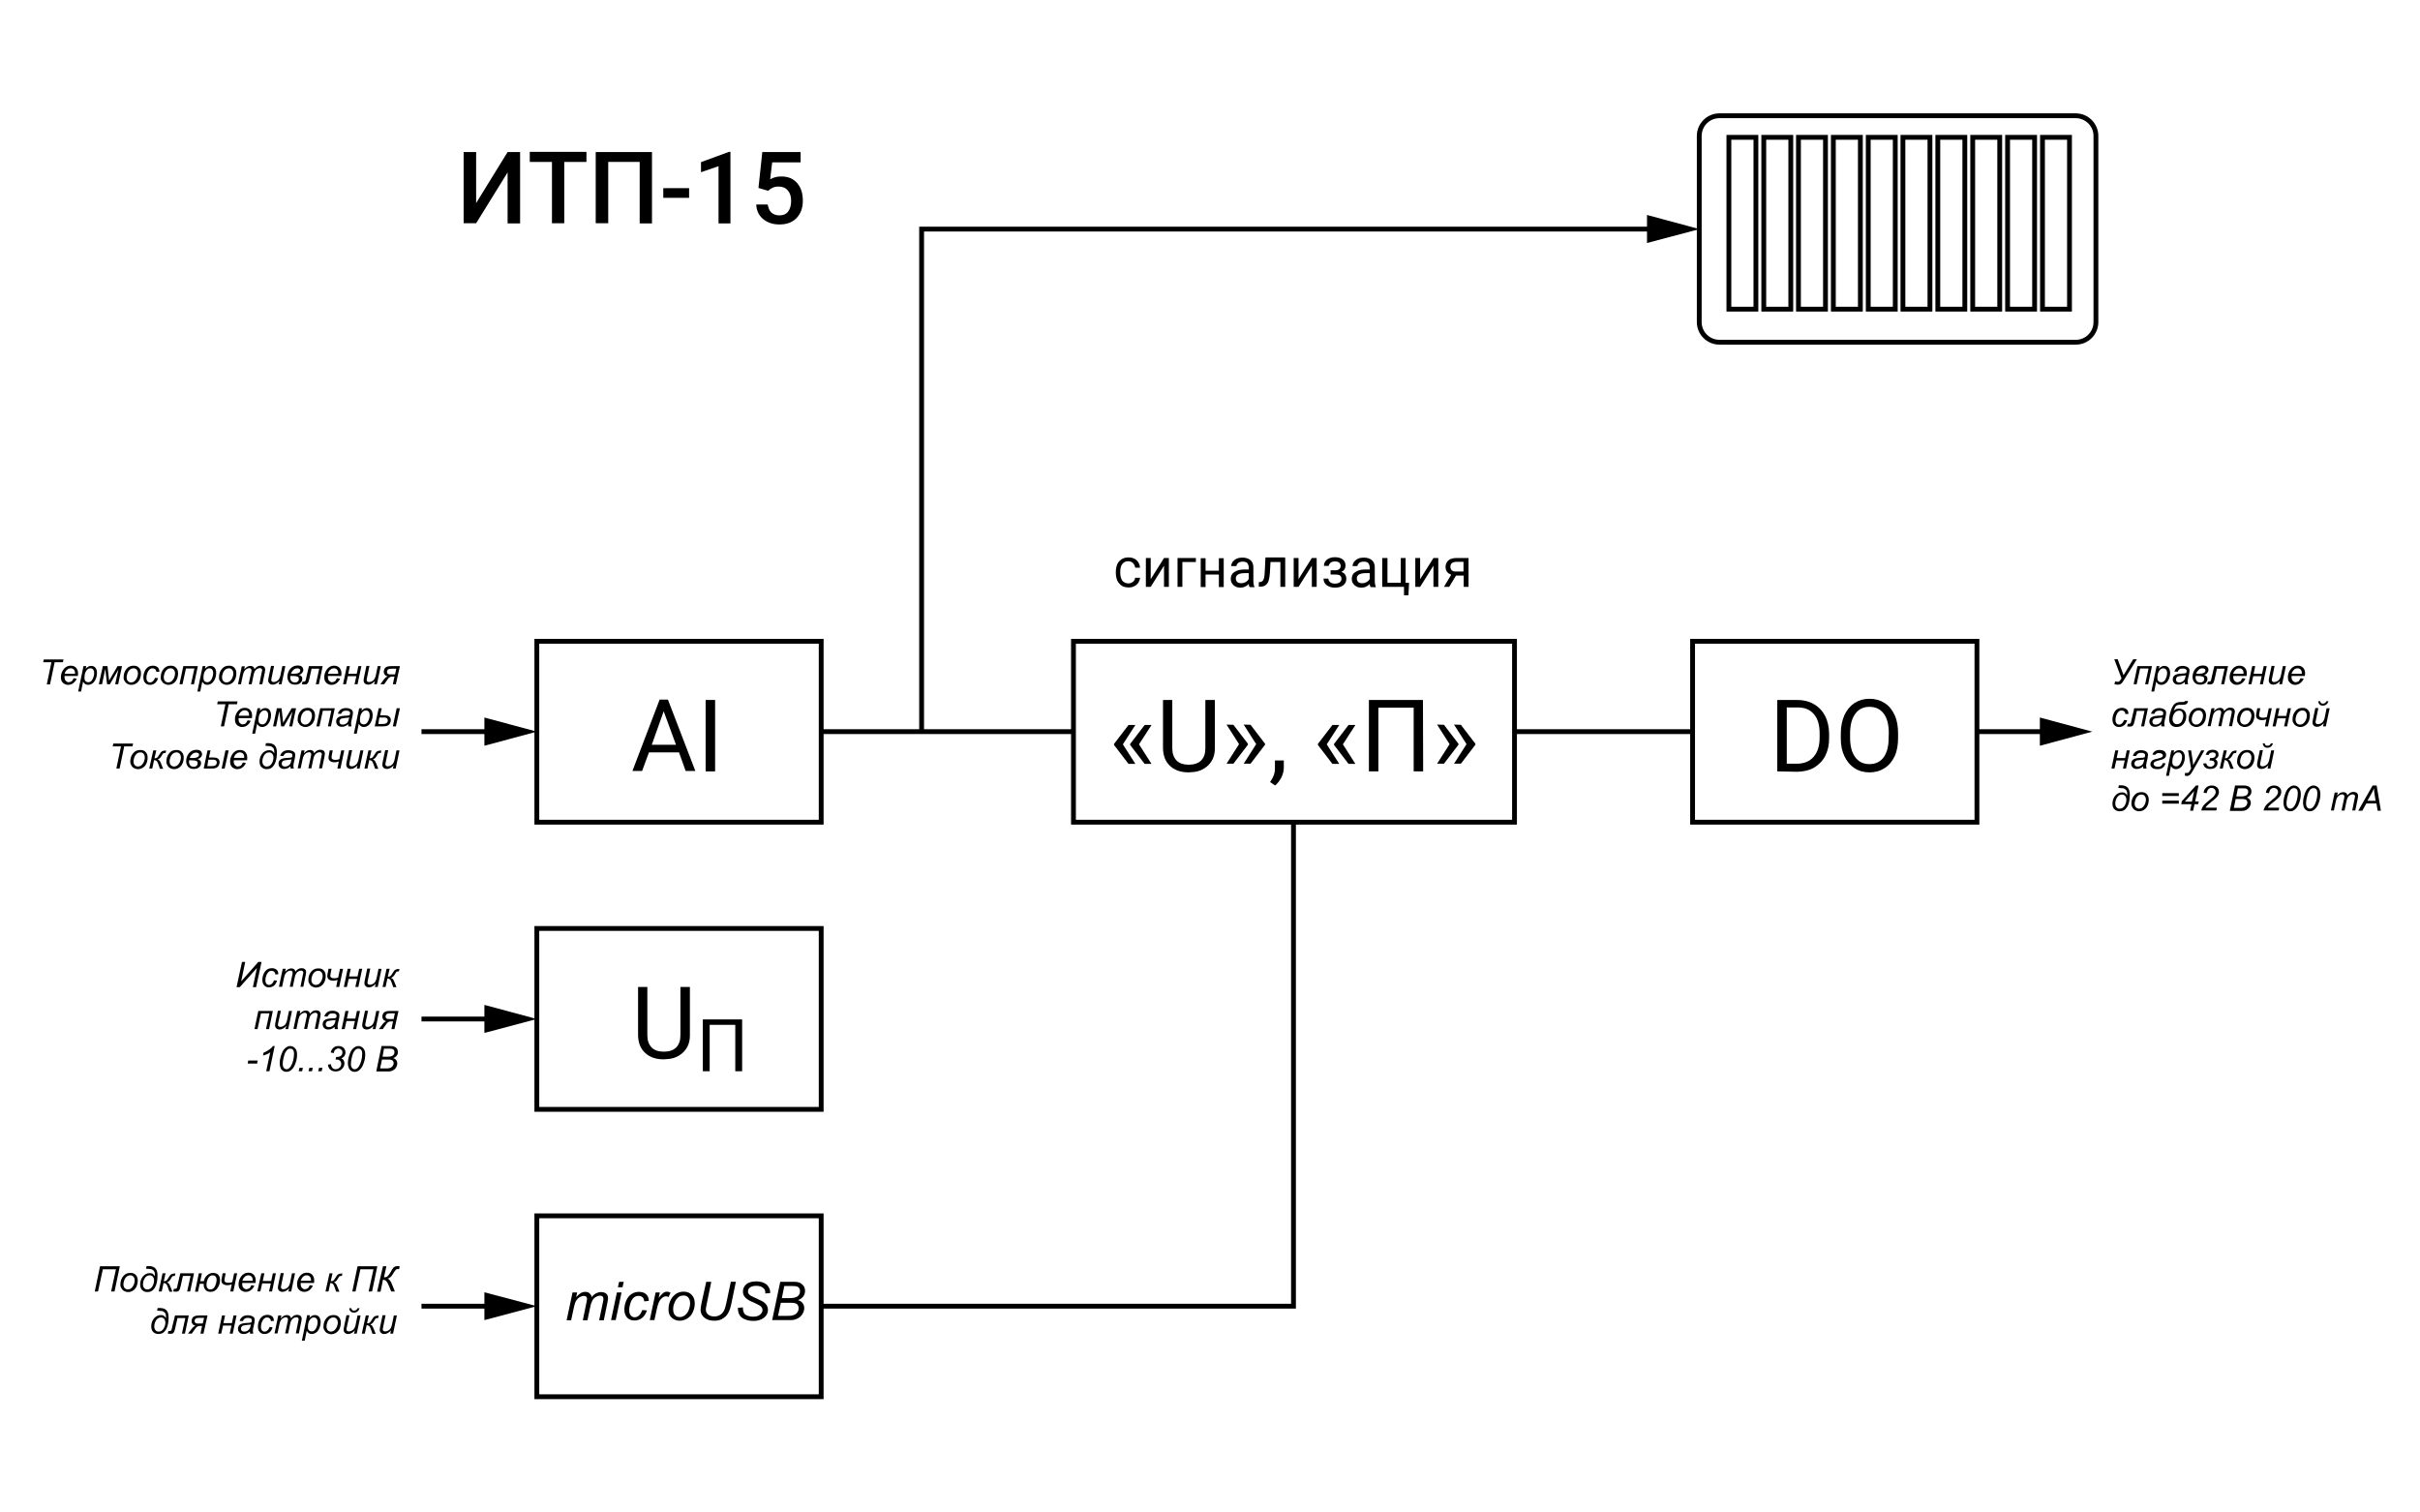 <?xml version="1.0" encoding="utf-8"?>
<!-- Generator: Adobe Illustrator 27.0.0, SVG Export Plug-In . SVG Version: 6.00 Build 0)  -->
<svg version="1.1" id="La1" xmlns="http://www.w3.org/2000/svg" xmlns:xlink="http://www.w3.org/1999/xlink" x="0px" y="0px"
	 width="1200px" height="750px" viewBox="0 0 1200 750" style="enable-background:new 0 0 1200 750;" xml:space="preserve">
<style type="text/css">
	.st0{fill:none;stroke:#000000;stroke-width:2.392;}
</style>
<g>
	<g>
		<g>
			<line class="st0" x1="209" y1="362.8" x2="245" y2="362.8"/>
			<g>
				<polygon points="240.2,369.8 266.2,362.8 240.2,355.8 				"/>
			</g>
		</g>
	</g>
	<g>
		<g>
			<line class="st0" x1="980.3" y1="362.8" x2="1016.3" y2="362.8"/>
			<g>
				<polygon points="1011.5,369.8 1037.5,362.8 1011.5,355.8 				"/>
			</g>
		</g>
	</g>
	<line class="st0" x1="407.2" y1="362.8" x2="532.3" y2="362.8"/>
	<line class="st0" x1="751" y1="362.8" x2="839.3" y2="362.8"/>
	<rect x="266.2" y="318" class="st0" width="141" height="89.7"/>
	<g>
		<g>
			<path d="M251.7,75.4h6.2v35.4h-6.2V85.5l-15.6,25.2h-6.2V75.4h6.2v25.3L251.7,75.4z"/>
			<path d="M290.8,80.3h-11v30.4h-6.1V80.3h-11v-5h28.1V80.3z"/>
			<path d="M323.4,110.8h-6.2V80.3h-15.6v30.4h-6.2V75.4h27.9V110.8z"/>
			<path d="M341.7,98.1h-12.8v-4.8h12.8V98.1z"/>
			<path d="M362.2,110.8h-5.9V82.4l-8.7,3v-5l13.9-5.1h0.7L362.2,110.8L362.2,110.8z"/>
			<path d="M376.1,93.2l1.9-17.8h19v5.1h-14.1l-1,8.4c1.6-0.9,3.4-1.4,5.5-1.4c3.4,0,6,1.1,7.9,3.3c1.9,2.2,2.8,5.1,2.8,8.7
				s-1,6.4-3.1,8.6c-2.1,2.2-4.9,3.2-8.5,3.2c-3.3,0-5.9-0.9-8.1-2.7c-2.2-1.8-3.3-4.3-3.4-7.2h5.7c0.3,1.7,0.8,3.1,1.8,4
				c1,0.9,2.4,1.4,4,1.4c1.8,0,3.3-0.6,4.3-1.9c1-1.3,1.5-3.1,1.5-5.3c0-2.2-0.5-3.9-1.7-5.2c-1.1-1.3-2.6-1.9-4.6-1.9
				c-1.1,0-2,0.2-2.7,0.5c-0.7,0.3-1.5,0.8-2.4,1.6L376.1,93.2z"/>
		</g>
	</g>
	<g>
		<g>
			<path d="M336.7,373.1h-14.9l-3.4,9.2h-4.8l13.5-35.4h4.1l13.6,35.4h-4.8L336.7,373.1z M323.2,369.3h12l-6.1-16.6L323.2,369.3z"/>
			<path d="M354.6,382.5h-4.7v-35.4h4.7V382.5z"/>
		</g>
	</g>
	<rect x="839.3" y="318" class="st0" width="141" height="89.7"/>
	<g>
		<g>
			<path d="M881.3,382.5v-35.4h10c3.1,0,5.8,0.7,8.2,2.1s4.2,3.3,5.5,5.8c1.3,2.5,1.9,5.4,2,8.7v2.3c0,3.4-0.6,6.2-1.9,8.8
				c-1.3,2.5-3.2,4.4-5.5,5.8c-2.4,1.4-5.2,2-8.3,2.1L881.3,382.5L881.3,382.5z M886,350.9v27.8h4.9c3.6,0,6.4-1.1,8.4-3.4
				c2-2.3,3-5.4,3-9.6v-2.1c0-4-0.9-7.2-2.8-9.4c-1.9-2.3-4.5-3.4-8.1-3.4H886z"/>
			<path d="M941.2,365.9c0,3.4-0.5,6.5-1.7,9.1c-1.2,2.5-2.8,4.5-5,5.9c-2.2,1.4-4.6,2.1-7.5,2.1c-2.8,0-5.3-0.7-7.4-2.1
				c-2.2-1.4-3.8-3.4-5-5.9c-1.2-2.5-1.8-5.4-1.8-8.8v-2.5c0-3.4,0.6-6.4,1.8-9.1c1.2-2.6,2.9-4.6,5-6c2.2-1.4,4.6-2.1,7.4-2.1
				s5.3,0.7,7.5,2.1c2.2,1.4,3.8,3.4,5,6c1.2,2.6,1.7,5.6,1.7,9.1V365.9z M936.6,363.6c0-4.2-0.8-7.4-2.5-9.7
				c-1.7-2.3-4.1-3.4-7.1-3.4c-3,0-5.3,1.1-7,3.4c-1.7,2.3-2.5,5.3-2.6,9.3v2.6c0,4.1,0.8,7.2,2.5,9.6c1.7,2.4,4.1,3.5,7.1,3.5
				c3,0,5.3-1.1,7-3.3c1.6-2.2,2.5-5.3,2.5-9.4L936.6,363.6L936.6,363.6L936.6,363.6z"/>
		</g>
	</g>
	<g>
		<path d="M559.5,289.3c0.9,0,1.6-0.3,2.3-0.8c0.6-0.5,1-1.2,1.1-2h2.4c0,0.8-0.4,1.6-0.8,2.4c-0.5,0.7-1.2,1.4-2.1,1.8
			c-0.9,0.5-1.8,0.6-2.8,0.6c-2,0-3.5-0.6-4.6-2c-1.2-1.3-1.7-3.1-1.7-5.3v-0.5c0-1.4,0.3-2.6,0.7-3.7c0.5-1.1,1.3-1.9,2.2-2.5
			c1-0.6,2.1-0.9,3.4-0.9c1.6,0,3,0.5,4,1.4s1.6,2.2,1.7,3.7h-2.4c-0.1-0.9-0.5-1.7-1.1-2.3c-0.6-0.6-1.4-0.9-2.4-0.9
			c-1.3,0-2.2,0.5-2.9,1.4s-1,2.2-1,3.9v0.5c0,1.6,0.4,2.9,1,3.8C557.1,288.7,558.2,289.3,559.5,289.3z"/>
		<path d="M577.2,276.7h2.4V291h-2.4v-10.5l-6.6,10.5h-2.4v-14.3h2.4v10.5L577.2,276.7z"/>
		<path d="M592.9,278.7h-6.6V291h-2.4v-14.3h9.1V278.7z"/>
		<path d="M606.8,291.1h-2.4v-6.2h-6.6v6.2h-2.4v-14.3h2.4v6.2h6.6v-6.2h2.4V291.1z"/>
		<path d="M619.6,291.1c-0.2-0.3-0.3-0.8-0.4-1.5c-1.2,1.2-2.5,1.8-4.1,1.8c-1.4,0-2.5-0.4-3.4-1.2c-0.9-0.8-1.4-1.8-1.4-3.1
			c0-1.5,0.5-2.6,1.7-3.4c1.2-0.8,2.7-1.3,4.8-1.3h2.4v-1.1c0-0.8-0.3-1.5-0.7-2.1c-0.5-0.5-1.3-0.7-2.3-0.7c-0.9,0-1.6,0.2-2.2,0.6
			c-0.5,0.5-0.9,1-0.9,1.6h-2.6c0-0.7,0.3-1.4,0.7-2.1c0.5-0.6,1.2-1.2,2.1-1.6c0.9-0.4,1.8-0.5,2.9-0.5c1.6,0,3,0.5,3.9,1.3
			c0.9,0.8,1.4,2,1.4,3.4v6.6c0,1.4,0.2,2.4,0.5,3.2v0.2L619.6,291.1L619.6,291.1z M615.5,289.2c0.7,0,1.5-0.2,2.2-0.6
			s1.2-0.9,1.5-1.5v-2.9h-1.9c-3,0-4.5,0.9-4.5,2.6c0,0.7,0.3,1.4,0.7,1.8C614,289,614.7,289.2,615.5,289.2z"/>
		<path d="M637.3,276.7V291h-2.4v-12.3h-4.9l-0.3,5.3c-0.2,2.4-0.5,4.3-1.3,5.3c-0.7,1-1.7,1.6-3.2,1.6h-1v-2.2l0.7-0.1
			c0.8-0.1,1.4-0.5,1.7-1.4c0.4-0.8,0.5-2.4,0.6-4.6l0.3-6.2h9.7V276.7z"/>
		<path d="M650.5,276.7h2.4V291h-2.4v-10.5l-6.6,10.5h-2.4v-14.3h2.4v10.5L650.5,276.7z"/>
		<path d="M664.8,280.6c0-0.6-0.3-1.2-0.7-1.6c-0.5-0.4-1.2-0.6-2.1-0.6c-0.9,0-1.6,0.2-2.2,0.6c-0.5,0.5-0.9,1-0.9,1.6h-2.4
			c0-1.3,0.5-2.3,1.5-3.1c1-0.8,2.4-1.2,3.9-1.2c1.7,0,3,0.4,3.9,1.1c0.9,0.7,1.4,1.7,1.4,3.1c0,0.6-0.2,1.3-0.5,1.8s-0.9,1-1.6,1.3
			c1.6,0.5,2.5,1.7,2.5,3.4c0,1.4-0.5,2.4-1.5,3.2c-1,0.8-2.4,1.2-4.1,1.2c-1.6,0-3-0.4-4.1-1.2c-1.1-0.8-1.6-1.9-1.6-3.3h2.4
			c0,0.7,0.3,1.3,0.9,1.8c0.6,0.5,1.4,0.7,2.4,0.7c0.9,0,1.7-0.2,2.3-0.6c0.5-0.5,0.9-1,0.9-1.7c0-0.8-0.3-1.4-0.7-1.7
			c-0.5-0.4-1.3-0.5-2.3-0.5h-2.4v-2.1h2.6C663.9,282.7,664.8,281.9,664.8,280.6z"/>
		<path d="M679.6,291.1c-0.2-0.3-0.3-0.8-0.4-1.5c-1.2,1.2-2.5,1.8-4.1,1.8c-1.4,0-2.5-0.4-3.4-1.2c-0.9-0.8-1.4-1.8-1.4-3.1
			c0-1.5,0.5-2.6,1.7-3.4c1.2-0.8,2.7-1.3,4.8-1.3h2.4v-1.1c0-0.8-0.3-1.5-0.7-2.1c-0.5-0.5-1.3-0.7-2.3-0.7c-0.9,0-1.6,0.2-2.2,0.6
			c-0.5,0.5-0.9,1-0.9,1.6h-2.4c0-0.7,0.3-1.4,0.7-2.1c0.5-0.6,1.2-1.2,2.1-1.6c0.9-0.4,1.8-0.5,2.9-0.5c1.6,0,3,0.5,3.9,1.3
			c0.9,0.8,1.4,2,1.4,3.4v6.6c0,1.4,0.2,2.4,0.5,3.2v0.2L679.6,291.1L679.6,291.1L679.6,291.1z M675.5,289.2c0.7,0,1.5-0.2,2.2-0.6
			s1.2-0.9,1.5-1.5v-2.9h-1.9c-3,0-4.5,0.9-4.5,2.6c0,0.7,0.3,1.4,0.7,1.8C674,289,674.7,289.2,675.5,289.2z"/>
		<path d="M685.6,276.7h2.4V289h6.6v-12.3h2.4V289h1.7l-0.3,6.2h-2.2V291h-10.8V276.7z"/>
		<path d="M710.8,276.7h2.4V291h-2.4v-10.5l-6.6,10.5h-2.4v-14.3h2.4v10.5L710.8,276.7z"/>
		<path d="M728.2,276.7V291h-2.4v-5.6H722l-3.4,5.6h-2.6l3.6-6c-0.9-0.4-1.6-0.8-2.1-1.5c-0.5-0.7-0.7-1.5-0.7-2.4
			c0-1.3,0.5-2.4,1.4-3.2s2.3-1.2,4-1.2L728.2,276.7L728.2,276.7z M719.2,281.1c0,0.7,0.3,1.3,0.7,1.7c0.5,0.5,1.1,0.6,1.9,0.6h3.9
			v-4.8h-3.5c-0.9,0-1.6,0.2-2.2,0.6S719.2,280.4,719.2,281.1z"/>
	</g>
	<rect x="532.3" y="318" class="st0" width="218.7" height="89.7"/>
	<g>
		<g>
			<path d="M556.8,369.1l6.2,9.7h-3.4l-7.2-9.4v-0.5l7.2-9.4h3.4L556.8,369.1z M564.8,369.1l6.2,9.7h-3.4l-7.2-9.4v-0.5l7.2-9.4h3.4
				L564.8,369.1z"/>
			<path d="M602.4,347.1v24.1c0,3.4-1.1,6.1-3.2,8.2c-2.1,2.1-4.9,3.4-8.5,3.5l-1.3,0.1c-3.9,0-7-1.1-9.2-3.2
				c-2.3-2.1-3.4-5-3.5-8.6v-24.1h4.6v24c0,2.5,0.7,4.5,2.1,6c1.4,1.4,3.4,2.1,6.1,2.1c2.6,0,4.7-0.7,6.1-2.1c1.4-1.4,2.1-3.4,2.1-6
				v-24H602.4z"/>
			<path d="M611.6,359.4l7.2,9.4v0.5l-7.2,9.4h-3.4l6.2-9.7l-6.2-9.7L611.6,359.4L611.6,359.4z M620.1,359.4l7.2,9.4v0.5l-7.2,9.4
				h-3.4l6.2-9.7l-6.2-9.7L620.1,359.4L620.1,359.4z"/>
			<path d="M632.3,389.5l-2.5-1.7c1.5-2.1,2.4-4.3,2.4-6.6v-4.1h4.4v3.5c0,1.6-0.4,3.3-1.2,4.9C634.5,387.2,633.5,388.5,632.3,389.5
				z"/>
			<path d="M657.9,369.1l6.2,9.7h-3.4l-7.2-9.4v-0.5l7.2-9.4h3.4L657.9,369.1z M665.9,369.1l6.2,9.7h-3.4l-7.2-9.4v-0.5l7.2-9.4h3.4
				L665.9,369.1z"/>
			<path d="M705.7,382.5h-4.7v-31.6h-17.5v31.6h-4.7v-35.4h26.8L705.7,382.5L705.7,382.5z"/>
			<path d="M716,359.4l7.2,9.4v0.5l-7.2,9.4h-3.4l6.2-9.7l-6.2-9.7L716,359.4L716,359.4z M724.4,359.4l7.2,9.4v0.5l-7.2,9.4H721
				l6.2-9.7l-6.2-9.7L724.4,359.4L724.4,359.4z"/>
		</g>
	</g>
	<g>
		<g>
			<line class="st0" x1="209" y1="505.3" x2="245" y2="505.3"/>
			<g>
				<polygon points="240.2,512.2 266.2,505.3 240.2,498.3 				"/>
			</g>
		</g>
	</g>
	<rect x="266.2" y="460.4" class="st0" width="141" height="89.7"/>
	<g>
		<g>
			<path d="M342.1,489.4v24.1c0,3.4-1.1,6.1-3.2,8.2s-4.9,3.4-8.5,3.5l-1.3,0.1c-3.9,0-7-1.1-9.2-3.2c-2.3-2.1-3.4-5-3.5-8.6v-24.1
				h4.6v24c0,2.5,0.7,4.5,2.1,6c1.4,1.4,3.4,2.1,6.1,2.1c2.6,0,4.7-0.7,6.1-2.1c1.4-1.4,2.1-3.4,2.1-6v-24H342.1z"/>
			<path d="M368,531.2h-3.4v-23h-12.7v23h-3.4v-25.7h19.5L368,531.2L368,531.2z"/>
		</g>
	</g>
	<path class="st0" d="M1029.3,169.7H852.6c-5.4,0-10-4.4-10-10V67.4c0-5.4,4.4-10,10-10h176.7c5.4,0,10,4.4,10,10v92.5
		C1039.2,165.3,1034.8,169.7,1029.3,169.7z"/>
	<rect x="857.3" y="68.1" class="st0" width="13.4" height="85.2"/>
	<rect x="874.6" y="68.1" class="st0" width="13.4" height="85.2"/>
	<rect x="891.8" y="68.1" class="st0" width="13.4" height="85.2"/>
	<rect x="909.1" y="68.1" class="st0" width="13.4" height="85.2"/>
	<rect x="926.4" y="68.1" class="st0" width="13.4" height="85.2"/>
	<rect x="943.6" y="68.1" class="st0" width="13.4" height="85.2"/>
	<rect x="960.9" y="68.1" class="st0" width="13.4" height="85.2"/>
	<rect x="978.2" y="68.1" class="st0" width="13.4" height="85.2"/>
	<rect x="995.5" y="68.1" class="st0" width="13.4" height="85.2"/>
	<rect x="1012.8" y="68.1" class="st0" width="13.4" height="85.2"/>
	<g>
		<g>
			<polyline class="st0" points="457,362.8 457,113.6 821.5,113.6 			"/>
			<g>
				<polygon points="816.7,120.5 842.7,113.6 816.7,106.6 				"/>
			</g>
		</g>
	</g>
	<g>
		<path d="M1048.4,326.9h1.7l2.9,7.9l4.8-7.9h1.8l-6.6,10.6c-0.4,0.7-0.8,1.2-1.2,1.5c-0.4,0.4-0.9,0.5-1.4,0.5
			c-0.3,0-0.7,0-1.4-0.1l-0.5-0.1l0.3-1.4c0.8,0.1,1.3,0.2,1.4,0.2c0.5,0,1-0.4,1.5-1.3l0.3-0.4L1048.4,326.9z"/>
		<path d="M1059.9,330.3h7.2l-1.9,9h-1.5l1.7-7.8h-4.2l-1.7,7.8h-1.5L1059.9,330.3z"/>
		<path d="M1066.8,342.8l2.6-12.5h1.4l-0.3,1.3c0.5-0.5,1-0.9,1.4-1.1c0.4-0.2,0.9-0.3,1.3-0.3c0.9,0,1.6,0.3,2.1,0.9
			s0.8,1.5,0.8,2.7c0,0.9-0.2,1.8-0.5,2.6c-0.3,0.8-0.7,1.4-1.1,1.9c-0.5,0.5-0.9,0.8-1.4,1c-0.5,0.2-0.9,0.3-1.4,0.3
			c-1.1,0-1.9-0.5-2.5-1.6l-1,4.9H1066.8z M1069.8,335.7c0,0.7,0,1.1,0.1,1.4c0.1,0.4,0.4,0.7,0.7,0.9c0.3,0.2,0.7,0.3,1.1,0.3
			c0.9,0,1.6-0.5,2.1-1.5c0.5-1,0.8-2,0.8-3c0-0.8-0.2-1.4-0.5-1.8c-0.4-0.4-0.8-0.6-1.4-0.6c-0.4,0-0.8,0.1-1.1,0.3
			c-0.3,0.2-0.6,0.5-0.9,0.9c-0.3,0.4-0.5,0.9-0.7,1.5C1069.9,334.7,1069.8,335.2,1069.8,335.7z"/>
		<path d="M1083.3,338.2c-0.5,0.5-1,0.8-1.5,1c-0.5,0.2-1,0.3-1.6,0.3c-0.8,0-1.5-0.2-2-0.7c-0.5-0.5-0.8-1.1-0.8-1.9
			c0-0.5,0.1-0.9,0.3-1.3c0.2-0.4,0.5-0.7,0.9-0.9c0.4-0.2,0.8-0.4,1.4-0.5c0.3-0.1,1-0.1,2-0.2c1,0,1.7-0.1,2.1-0.3
			c0.1-0.4,0.2-0.8,0.2-1c0-0.4-0.1-0.6-0.4-0.8c-0.4-0.3-0.9-0.4-1.6-0.4c-0.6,0-1.2,0.1-1.6,0.4c-0.4,0.3-0.7,0.7-0.9,1.2
			l-1.6-0.1c0.3-0.9,0.8-1.6,1.5-2.1c0.7-0.5,1.6-0.7,2.6-0.7c1.1,0,2,0.3,2.7,0.8c0.5,0.4,0.7,0.9,0.7,1.5c0,0.5-0.1,1-0.2,1.7
			l-0.5,2.2c-0.2,0.7-0.2,1.3-0.2,1.7c0,0.3,0.1,0.7,0.2,1.2h-1.6C1083.4,339.1,1083.3,338.7,1083.3,338.2z M1083.9,334.8
			c-0.2,0.1-0.4,0.2-0.7,0.2s-0.7,0.1-1.2,0.1c-0.9,0.1-1.5,0.2-1.9,0.3c-0.4,0.1-0.6,0.3-0.8,0.6c-0.2,0.3-0.3,0.6-0.3,0.9
			c0,0.4,0.1,0.8,0.4,1.1c0.3,0.3,0.7,0.4,1.3,0.4c0.5,0,1-0.1,1.5-0.4c0.5-0.3,0.8-0.6,1.1-1.1
			C1083.5,336.4,1083.7,335.7,1083.9,334.8z"/>
		<path d="M1092.9,334.6c0.6,0.2,1,0.5,1.3,0.8c0.3,0.3,0.4,0.8,0.4,1.3c0,0.7-0.3,1.3-0.9,1.9c-0.6,0.6-1.5,0.9-2.7,0.9
			c-0.9,0-1.6-0.2-2.1-0.5c-0.5-0.3-0.9-0.7-1.2-1.3s-0.5-1.2-0.5-1.9c0-1.6,0.5-3,1.4-4.1c0.9-1.1,2.2-1.7,3.7-1.7
			c0.9,0,1.7,0.2,2.1,0.6c0.5,0.4,0.7,1,0.7,1.6c0,0.6-0.2,1-0.6,1.4C1094.2,334.2,1093.7,334.5,1092.9,334.6z M1088.8,335.2
			c0,0.2-0.1,0.5-0.1,0.7c0,0.7,0.2,1.3,0.6,1.8s1,0.7,1.8,0.7c0.6,0,1.1-0.2,1.4-0.5c0.4-0.3,0.5-0.7,0.5-1.2c0-0.6-0.2-1-0.7-1.2
			c-0.5-0.2-1.4-0.3-2.7-0.3C1089.5,335.2,1089.2,335.2,1088.8,335.2z M1089,334c0.4,0,0.8,0.1,1.1,0.1c1.2,0,2-0.1,2.6-0.4
			c0.6-0.3,0.9-0.6,0.9-1.2c0-0.3-0.1-0.6-0.4-0.8s-0.6-0.3-1-0.3c-0.7,0-1.4,0.2-1.9,0.7S1089.3,333.2,1089,334z"/>
		<path d="M1098,330.3h6.8l-1.9,9h-1.5l1.7-7.7h-3.8l-1.2,5.4c-0.2,0.9-0.5,1.6-0.8,1.9s-0.8,0.5-1.4,0.5c-0.3,0-0.8,0-1.4-0.1
			l0.3-1.3c0.2,0,0.5,0,0.6,0c0.4,0,0.6-0.1,0.8-0.3c0.1-0.2,0.3-0.8,0.5-1.8L1098,330.3z"/>
		<path d="M1111.9,336.3l1.5,0.2c-0.2,0.7-0.7,1.4-1.5,2.1c-0.8,0.7-1.7,1-2.8,1c-0.7,0-1.3-0.2-1.8-0.5s-1-0.8-1.3-1.3
			s-0.4-1.3-0.4-2c0-1,0.2-1.9,0.7-2.9c0.5-0.9,1-1.6,1.8-2.1c0.7-0.5,1.5-0.7,2.4-0.7c1.1,0,1.9,0.3,2.6,1s1,1.6,1,2.7
			c0,0.4,0,0.9-0.1,1.4h-6.6c0,0.2,0,0.3,0,0.5c0,0.8,0.2,1.5,0.6,1.9c0.4,0.4,0.9,0.7,1.4,0.7c0.5,0,1-0.2,1.6-0.5
			C1111.2,337.4,1111.6,336.9,1111.9,336.3z M1107.4,334.1h5.1c0-0.2,0-0.3,0-0.3c0-0.8-0.2-1.4-0.6-1.8c-0.4-0.4-0.9-0.6-1.5-0.6
			c-0.7,0-1.3,0.2-1.8,0.7S1107.6,333.1,1107.4,334.1z"/>
		<path d="M1116.8,330.3h1.5l-0.8,3.8h4.2l0.8-3.8h1.5l-1.9,9h-1.5l0.9-4h-4.2l-0.9,4h-1.5L1116.8,330.3z"/>
		<path d="M1130.6,337.7c-1.1,1.2-2.2,1.8-3.3,1.8c-0.7,0-1.3-0.2-1.7-0.6c-0.4-0.4-0.6-0.9-0.6-1.5c0-0.4,0.1-1,0.3-2l1.1-5.2h1.5
			l-1.2,5.8c-0.1,0.5-0.2,0.9-0.2,1.1c0,0.3,0.1,0.6,0.3,0.8s0.5,0.3,0.9,0.3c0.4,0,0.9-0.1,1.3-0.3c0.4-0.2,0.8-0.5,1.1-0.8
			c0.3-0.4,0.5-0.8,0.7-1.3c0.1-0.3,0.3-0.9,0.4-1.6l0.8-3.9h1.5l-1.9,9h-1.4L1130.6,337.7z"/>
		<path d="M1140.8,336.3l1.5,0.2c-0.2,0.7-0.7,1.4-1.5,2.1c-0.8,0.7-1.7,1-2.8,1c-0.7,0-1.3-0.2-1.8-0.5s-1-0.8-1.3-1.3
			s-0.4-1.3-0.4-2c0-1,0.2-1.9,0.7-2.9c0.5-0.9,1-1.6,1.8-2.1c0.7-0.5,1.5-0.7,2.4-0.7c1.1,0,1.9,0.3,2.6,1s1,1.6,1,2.7
			c0,0.4,0,0.9-0.1,1.4h-6.6c0,0.2,0,0.3,0,0.5c0,0.8,0.2,1.5,0.6,1.9c0.4,0.4,0.9,0.7,1.4,0.7c0.5,0,1-0.2,1.6-0.5
			C1140.1,337.4,1140.5,336.9,1140.8,336.3z M1136.3,334.1h5.1c0-0.2,0-0.3,0-0.3c0-0.8-0.2-1.4-0.6-1.8c-0.4-0.4-0.9-0.6-1.5-0.6
			c-0.7,0-1.3,0.2-1.8,0.7S1136.6,333.1,1136.3,334.1z"/>
		<path d="M1053.3,357l1.5,0.2c-0.4,1.1-0.9,2-1.6,2.5c-0.7,0.5-1.5,0.8-2.4,0.8c-1,0-1.8-0.3-2.4-1c-0.6-0.6-0.9-1.5-0.9-2.7
			c0-1,0.2-2,0.6-2.9c0.4-1,0.9-1.7,1.7-2.2c0.7-0.5,1.6-0.7,2.5-0.7c1,0,1.7,0.3,2.3,0.8c0.6,0.5,0.8,1.3,0.8,2.2l-1.5,0.1
			c0-0.6-0.2-1-0.5-1.3c-0.3-0.3-0.8-0.5-1.3-0.5c-0.6,0-1.2,0.2-1.6,0.6s-0.8,1-1.1,1.8c-0.3,0.8-0.4,1.6-0.4,2.3
			c0,0.8,0.2,1.3,0.5,1.7c0.3,0.4,0.8,0.6,1.3,0.6c0.5,0,1-0.2,1.4-0.6C1052.7,358.3,1053,357.7,1053.3,357z"/>
		<path d="M1058.3,351.2h6.8l-1.9,9h-1.5l1.7-7.7h-3.8l-1.2,5.4c-0.2,0.9-0.5,1.6-0.8,1.9s-0.8,0.5-1.4,0.5c-0.3,0-0.8,0-1.4-0.1
			l0.3-1.3c0.2,0,0.5,0,0.6,0c0.4,0,0.6-0.1,0.8-0.3c0.1-0.2,0.3-0.8,0.5-1.8L1058.3,351.2z"/>
		<path d="M1071.7,359.1c-0.5,0.5-1,0.8-1.5,1c-0.5,0.2-1,0.3-1.6,0.3c-0.8,0-1.5-0.2-2-0.7c-0.5-0.5-0.8-1.1-0.8-1.9
			c0-0.5,0.1-0.9,0.3-1.3c0.2-0.4,0.5-0.7,0.9-0.9c0.4-0.2,0.8-0.4,1.4-0.5c0.3-0.1,1-0.1,2-0.2c1,0,1.7-0.1,2.1-0.3
			c0.1-0.4,0.2-0.8,0.2-1c0-0.4-0.1-0.6-0.4-0.8c-0.4-0.3-0.9-0.4-1.6-0.4c-0.6,0-1.2,0.1-1.6,0.4c-0.4,0.3-0.7,0.7-0.9,1.2
			l-1.6-0.1c0.3-0.9,0.8-1.6,1.5-2.1c0.7-0.5,1.6-0.7,2.6-0.7c1.1,0,2,0.3,2.7,0.8c0.5,0.4,0.7,0.9,0.7,1.5c0,0.5-0.1,1-0.2,1.7
			l-0.5,2.2c-0.2,0.7-0.2,1.3-0.2,1.7c0,0.3,0.1,0.7,0.2,1.2h-1.6C1071.7,359.9,1071.7,359.6,1071.7,359.1z M1072.2,355.7
			c-0.2,0.1-0.4,0.2-0.7,0.2s-0.7,0.1-1.2,0.1c-0.9,0.1-1.5,0.2-1.9,0.3c-0.4,0.1-0.6,0.3-0.8,0.6c-0.2,0.3-0.3,0.6-0.3,0.9
			c0,0.4,0.1,0.8,0.4,1.1c0.3,0.3,0.7,0.4,1.3,0.4c0.5,0,1-0.1,1.5-0.4c0.5-0.3,0.8-0.6,1.1-1.1
			C1071.9,357.2,1072.1,356.6,1072.2,355.7z"/>
		<path d="M1083.5,347.6h1.5c-0.2,0.9-0.5,1.4-1,1.6c-0.5,0.2-1,0.3-1.7,0.3l-1.6,0c-0.6,0-1,0.1-1.3,0.3s-0.6,0.4-0.7,0.7
			s-0.5,0.9-0.9,2c0.6-0.6,1.2-0.9,1.7-1c0.5-0.1,0.9-0.1,1.2-0.1c0.8,0,1.6,0.3,2.3,0.9s1.1,1.6,1.1,2.8c0,1.5-0.4,2.7-1.3,3.8
			c-0.9,1.1-2.1,1.6-3.5,1.6c-1.1,0-2-0.3-2.7-1c-0.6-0.7-1-1.6-1-2.7c0-1.2,0.3-2.7,0.9-4.5s1.3-2.9,2-3.4c0.7-0.5,1.7-0.8,2.8-0.8
			l1.4,0C1083.2,348,1083.4,347.8,1083.5,347.6z M1082.6,354.9c0-0.7-0.2-1.3-0.5-1.8s-0.9-0.7-1.5-0.7c-1,0-1.8,0.4-2.4,1.3
			s-0.9,1.9-0.9,3c0,0.6,0.2,1.2,0.6,1.7c0.4,0.5,0.9,0.7,1.6,0.7c1,0,1.8-0.5,2.4-1.4C1082.3,356.8,1082.6,355.9,1082.6,354.9z"/>
		<path d="M1085.3,356.8c0-1.8,0.5-3.2,1.6-4.4c0.9-1,2-1.4,3.4-1.4c1.1,0,2,0.3,2.6,1c0.7,0.7,1,1.6,1,2.8c0,1-0.2,2-0.6,2.9
			c-0.4,0.9-1,1.6-1.8,2.1c-0.8,0.5-1.6,0.7-2.4,0.7c-0.7,0-1.3-0.2-1.9-0.5c-0.6-0.3-1-0.7-1.3-1.3
			C1085.5,358.2,1085.3,357.5,1085.3,356.8z M1086.8,356.7c0,0.8,0.2,1.5,0.6,1.9c0.4,0.4,0.9,0.7,1.6,0.7c0.3,0,0.7-0.1,1-0.2
			c0.3-0.1,0.6-0.3,0.9-0.6c0.3-0.3,0.5-0.6,0.7-0.9s0.4-0.7,0.5-1.1c0.2-0.6,0.3-1.1,0.3-1.6c0-0.8-0.2-1.4-0.6-1.9
			c-0.4-0.5-0.9-0.7-1.6-0.7c-0.5,0-0.9,0.1-1.3,0.3c-0.4,0.2-0.8,0.6-1.1,1c-0.3,0.4-0.6,1-0.7,1.5
			C1086.9,355.7,1086.8,356.2,1086.8,356.7z"/>
		<path d="M1094.7,360.2l1.9-9h1.5l-0.3,1.5c0.6-0.6,1.1-1.1,1.5-1.3c0.5-0.2,0.9-0.4,1.5-0.4c0.6,0,1,0.1,1.4,0.4
			c0.4,0.3,0.6,0.7,0.7,1.2c0.5-0.6,0.9-1,1.4-1.3s1-0.4,1.6-0.4c0.8,0,1.3,0.2,1.7,0.5c0.4,0.4,0.6,0.9,0.6,1.5
			c0,0.3-0.1,0.7-0.2,1.4l-1.2,5.8h-1.5l1.2-6c0.1-0.5,0.2-0.8,0.2-1c0-0.3-0.1-0.5-0.3-0.7c-0.2-0.2-0.5-0.3-0.8-0.3
			c-0.5,0-0.9,0.1-1.4,0.4s-0.8,0.6-1.1,1.1c-0.3,0.5-0.5,1.1-0.7,2.1l-0.9,4.4h-1.5l1.3-6.1c0.1-0.4,0.1-0.7,0.1-0.9
			c0-0.3-0.1-0.5-0.3-0.7c-0.2-0.2-0.4-0.3-0.7-0.3c-0.4,0-0.9,0.1-1.4,0.4s-0.9,0.7-1.2,1.2c-0.3,0.5-0.5,1.2-0.7,2.1l-0.9,4.3
			H1094.7z"/>
		<path d="M1109.3,356.8c0-1.8,0.5-3.2,1.6-4.4c0.9-1,2-1.4,3.4-1.4c1.1,0,2,0.3,2.6,1c0.7,0.7,1,1.6,1,2.8c0,1-0.2,2-0.6,2.9
			c-0.4,0.9-1,1.6-1.8,2.1c-0.8,0.5-1.6,0.7-2.4,0.7c-0.7,0-1.3-0.2-1.9-0.5c-0.6-0.3-1-0.7-1.3-1.3
			C1109.4,358.2,1109.3,357.5,1109.3,356.8z M1110.8,356.7c0,0.8,0.2,1.5,0.6,1.9c0.4,0.4,0.9,0.7,1.6,0.7c0.3,0,0.7-0.1,1-0.2
			c0.3-0.1,0.6-0.3,0.9-0.6c0.3-0.3,0.5-0.6,0.7-0.9s0.4-0.7,0.5-1.1c0.2-0.6,0.3-1.1,0.3-1.6c0-0.8-0.2-1.4-0.6-1.9
			c-0.4-0.5-0.9-0.7-1.6-0.7c-0.5,0-0.9,0.1-1.3,0.3c-0.4,0.2-0.8,0.6-1.1,1c-0.3,0.4-0.6,1-0.7,1.5
			C1110.9,355.7,1110.8,356.2,1110.8,356.7z"/>
		<path d="M1119.3,351.2h1.5l-0.3,1.5c-0.2,1-0.3,1.6-0.3,2c0,0.4,0.2,0.7,0.5,0.9c0.3,0.2,0.8,0.3,1.4,0.3c0.7,0,1.4-0.1,2-0.4
			l0.9-4.3h1.5l-1.9,9h-1.5l0.7-3.5c-0.8,0.3-1.5,0.4-2.1,0.4c-0.9,0-1.6-0.2-2.2-0.6c-0.5-0.4-0.8-0.9-0.8-1.7
			c0-0.3,0.1-1.1,0.4-2.5L1119.3,351.2z"/>
		<path d="M1128.8,351.2h1.5l-0.8,3.8h4.2l0.8-3.8h1.5l-1.9,9h-1.5l0.9-4h-4.2l-0.9,4h-1.5L1128.8,351.2z"/>
		<path d="M1136.8,356.8c0-1.8,0.5-3.2,1.6-4.4c0.9-1,2-1.4,3.4-1.4c1.1,0,2,0.3,2.6,1c0.7,0.7,1,1.6,1,2.8c0,1-0.2,2-0.6,2.9
			c-0.4,0.9-1,1.6-1.8,2.1c-0.8,0.5-1.6,0.7-2.4,0.7c-0.7,0-1.3-0.2-1.9-0.5c-0.6-0.3-1-0.7-1.3-1.3
			C1136.9,358.2,1136.8,357.5,1136.8,356.8z M1138.3,356.7c0,0.8,0.2,1.5,0.6,1.9c0.4,0.4,0.9,0.7,1.6,0.7c0.3,0,0.7-0.1,1-0.2
			c0.3-0.1,0.6-0.3,0.9-0.6c0.3-0.3,0.5-0.6,0.7-0.9s0.4-0.7,0.5-1.1c0.2-0.6,0.3-1.1,0.3-1.6c0-0.8-0.2-1.4-0.6-1.9
			c-0.4-0.5-0.9-0.7-1.6-0.7c-0.5,0-0.9,0.1-1.3,0.3c-0.4,0.2-0.8,0.6-1.1,1c-0.3,0.4-0.6,1-0.7,1.5
			C1138.4,355.7,1138.3,356.2,1138.3,356.7z"/>
		<path d="M1152.3,358.6c-1.1,1.2-2.2,1.8-3.3,1.8c-0.7,0-1.3-0.2-1.7-0.6c-0.4-0.4-0.6-0.9-0.6-1.5c0-0.4,0.1-1,0.3-2l1.1-5.2h1.5
			l-1.2,5.8c-0.1,0.5-0.2,0.9-0.2,1.1c0,0.3,0.1,0.6,0.3,0.8s0.5,0.3,0.9,0.3c0.4,0,0.9-0.1,1.3-0.3c0.4-0.2,0.8-0.5,1.1-0.8
			c0.3-0.4,0.5-0.8,0.7-1.3c0.1-0.3,0.3-0.9,0.4-1.6l0.8-3.9h1.5l-1.9,9h-1.4L1152.3,358.6z M1149.5,347.7h1
			c0.1,0.4,0.2,0.7,0.4,0.9c0.2,0.2,0.5,0.3,0.9,0.3c0.4,0,0.8-0.1,1.1-0.3c0.3-0.2,0.5-0.5,0.7-0.9h1c-0.2,0.7-0.5,1.2-1,1.6
			s-1.1,0.6-1.8,0.6c-0.7,0-1.2-0.2-1.6-0.6C1149.8,348.9,1149.6,348.4,1149.5,347.7z"/>
		<path d="M1048.9,372.1h1.5l-0.8,3.8h4.2l0.8-3.8h1.5l-1.9,9h-1.5l0.9-4h-4.2l-0.9,4h-1.5L1048.9,372.1z"/>
		<path d="M1062.7,380c-0.5,0.5-1,0.8-1.5,1c-0.5,0.2-1,0.3-1.6,0.3c-0.8,0-1.5-0.2-2-0.7c-0.5-0.5-0.8-1.1-0.8-1.9
			c0-0.5,0.1-0.9,0.3-1.3c0.2-0.4,0.5-0.7,0.9-0.9c0.4-0.2,0.8-0.4,1.4-0.5c0.3-0.1,1-0.1,2-0.2c1,0,1.7-0.1,2.1-0.3
			c0.1-0.4,0.2-0.8,0.2-1c0-0.4-0.1-0.6-0.4-0.8c-0.4-0.3-0.9-0.4-1.6-0.4c-0.6,0-1.2,0.1-1.6,0.4c-0.4,0.3-0.7,0.7-0.9,1.2
			l-1.6-0.1c0.3-0.9,0.8-1.6,1.5-2.1c0.7-0.5,1.6-0.7,2.6-0.7c1.1,0,2,0.3,2.7,0.8c0.5,0.4,0.7,0.9,0.7,1.5c0,0.5-0.1,1-0.2,1.7
			l-0.5,2.2c-0.2,0.7-0.2,1.3-0.2,1.7c0,0.3,0.1,0.7,0.2,1.2h-1.6C1062.8,380.8,1062.7,380.5,1062.7,380z M1063.3,376.5
			c-0.2,0.1-0.4,0.2-0.7,0.2s-0.7,0.1-1.2,0.1c-0.9,0.1-1.5,0.2-1.9,0.3c-0.4,0.1-0.6,0.3-0.8,0.6c-0.2,0.3-0.3,0.6-0.3,0.9
			c0,0.4,0.1,0.8,0.4,1.1c0.3,0.3,0.7,0.4,1.3,0.4c0.5,0,1-0.1,1.5-0.4c0.5-0.3,0.8-0.6,1.1-1.1
			C1062.9,378.1,1063.1,377.4,1063.3,376.5z"/>
		<path d="M1068.7,374.3l-1.4-0.1c0.6-1.6,1.8-2.3,3.5-2.3c1.1,0,1.9,0.2,2.5,0.7s0.8,1.1,0.8,1.8c0,0.5-0.1,0.9-0.4,1.2
			s-0.6,0.6-1,0.8s-1.1,0.4-2,0.6c-1.1,0.3-1.8,0.5-2.2,0.8c-0.4,0.2-0.6,0.6-0.6,1c0,0.4,0.2,0.7,0.6,1s0.9,0.4,1.5,0.4
			c0.7,0,1.2-0.1,1.6-0.4s0.6-0.7,0.9-1.4l1.3,0.1c-0.5,1.9-1.8,2.9-3.9,2.9c-1.2,0-2.1-0.2-2.7-0.7s-0.9-1.1-0.9-1.7
			c0-0.5,0.1-0.9,0.4-1.3c0.3-0.4,0.6-0.7,1-0.9s1.1-0.4,2.1-0.6c1.3-0.3,2-0.6,2.3-0.8c0.3-0.3,0.4-0.5,0.4-0.8
			c0-0.3-0.2-0.6-0.5-0.8c-0.3-0.2-0.8-0.4-1.4-0.4c-0.6,0-1,0.1-1.2,0.3C1069.3,373.6,1069,373.9,1068.7,374.3z"/>
		<path d="M1074.1,384.6l2.6-12.5h1.4l-0.3,1.3c0.5-0.5,1-0.9,1.4-1.1c0.4-0.2,0.9-0.3,1.3-0.3c0.9,0,1.6,0.3,2.1,0.9
			s0.8,1.5,0.8,2.7c0,0.9-0.2,1.8-0.5,2.6c-0.3,0.8-0.7,1.4-1.1,1.9c-0.5,0.5-0.9,0.8-1.4,1c-0.5,0.2-0.9,0.3-1.4,0.3
			c-1.1,0-1.9-0.5-2.5-1.6l-1,4.9H1074.1z M1077.2,377.4c0,0.7,0,1.1,0.1,1.4c0.1,0.4,0.4,0.7,0.7,0.9c0.3,0.2,0.7,0.3,1.1,0.3
			c0.9,0,1.6-0.5,2.1-1.5c0.5-1,0.8-2,0.8-3c0-0.8-0.2-1.4-0.5-1.8c-0.4-0.4-0.8-0.6-1.4-0.6c-0.4,0-0.8,0.1-1.1,0.3
			c-0.3,0.2-0.6,0.5-0.9,0.9c-0.3,0.4-0.5,0.9-0.7,1.5C1077.3,376.5,1077.2,377,1077.2,377.4z"/>
		<path d="M1083.4,384.6l0.1-1.4c0.3,0.1,0.6,0.1,0.9,0.1c0.3,0,0.6-0.1,0.8-0.2c0.2-0.2,0.5-0.5,0.8-1.1l0.5-0.9l-1.5-9h1.5
			l0.7,4.6c0.1,0.9,0.3,1.8,0.3,2.7l4-7.3h1.6l-5.8,10.2c-0.6,1-1,1.7-1.5,2c-0.4,0.3-0.9,0.5-1.5,0.5
			C1084.1,384.8,1083.7,384.7,1083.4,384.6z"/>
		<path d="M1095.1,374.4l-1.4-0.2c0.4-0.9,0.8-1.5,1.4-1.9c0.5-0.3,1.2-0.5,2.1-0.5c0.9,0,1.6,0.2,2.1,0.6c0.5,0.4,0.8,1,0.8,1.7
			c0,0.5-0.1,1-0.4,1.4c-0.3,0.4-0.7,0.7-1.2,0.9c0.7,0.5,1.1,1.1,1.1,1.9c0,0.8-0.3,1.5-0.9,2.1s-1.5,0.9-2.7,0.9
			c-2,0-3.2-0.9-3.5-2.7l1.5-0.1c0.2,1.1,0.9,1.7,2.1,1.7c0.6,0,1-0.2,1.4-0.5c0.4-0.3,0.6-0.7,0.6-1.2c0-0.4-0.1-0.7-0.3-0.9
			s-0.5-0.4-0.8-0.4c-0.3-0.1-0.8-0.1-1.4-0.1l0.3-1.2c0.1,0,0.3,0,0.4,0c0.8,0,1.4-0.1,1.8-0.4c0.4-0.3,0.6-0.7,0.6-1.2
			c0-0.4-0.1-0.7-0.4-0.9c-0.3-0.2-0.6-0.3-1.2-0.3c-0.3,0-0.7,0.1-1,0.2S1095.4,373.8,1095.1,374.4z"/>
		<path d="M1102.7,372.1h1.5l-0.9,3.9l0.3,0c0.4,0,0.8-0.1,1-0.3c0.3-0.2,0.6-0.7,1.1-1.5c0.5-0.8,0.9-1.4,1.3-1.6
			c0.4-0.2,0.8-0.4,1.4-0.4h0.7l-0.3,1.2h-0.4c-0.4,0-0.6,0.1-0.8,0.2c-0.1,0.1-0.4,0.4-0.6,0.9c-0.4,0.7-0.7,1.1-1,1.4
			s-0.7,0.5-1.1,0.7c0.4,0.1,0.7,0.4,0.9,0.6c0.2,0.3,0.5,0.7,0.7,1.3l1.1,2.7h-1.6l-0.8-2.3c-0.3-0.8-0.6-1.4-0.9-1.6
			c-0.3-0.2-0.7-0.4-1.2-0.4l-0.9,4.2h-1.5L1102.7,372.1z"/>
		<path d="M1109.3,377.7c0-1.8,0.5-3.2,1.6-4.4c0.9-1,2-1.4,3.4-1.4c1.1,0,2,0.3,2.6,1c0.7,0.7,1,1.6,1,2.8c0,1-0.2,2-0.6,2.9
			c-0.4,0.9-1,1.6-1.8,2.1c-0.8,0.5-1.6,0.7-2.4,0.7c-0.7,0-1.3-0.2-1.9-0.5c-0.6-0.3-1-0.7-1.3-1.3
			C1109.4,379,1109.3,378.4,1109.3,377.7z M1110.8,377.5c0,0.8,0.2,1.5,0.6,1.9c0.4,0.4,0.9,0.7,1.6,0.7c0.3,0,0.7-0.1,1-0.2
			c0.3-0.1,0.6-0.3,0.9-0.6c0.3-0.3,0.5-0.6,0.7-0.9s0.4-0.7,0.5-1.1c0.2-0.6,0.3-1.1,0.3-1.6c0-0.8-0.2-1.4-0.6-1.9
			c-0.4-0.5-0.9-0.7-1.6-0.7c-0.5,0-0.9,0.1-1.3,0.3c-0.4,0.2-0.8,0.6-1.1,1c-0.3,0.4-0.6,1-0.7,1.5
			C1110.9,376.6,1110.8,377.1,1110.8,377.5z"/>
		<path d="M1124.8,379.5c-1.1,1.2-2.2,1.8-3.3,1.8c-0.7,0-1.3-0.2-1.7-0.6c-0.4-0.4-0.6-0.9-0.6-1.5c0-0.4,0.1-1,0.3-2l1.1-5.2h1.5
			l-1.2,5.8c-0.1,0.5-0.2,0.9-0.2,1.1c0,0.3,0.1,0.6,0.3,0.8s0.5,0.3,0.9,0.3c0.4,0,0.9-0.1,1.3-0.3c0.4-0.2,0.8-0.5,1.1-0.8
			c0.3-0.4,0.5-0.8,0.7-1.3c0.1-0.3,0.3-0.9,0.4-1.6l0.8-3.9h1.5l-1.9,9h-1.4L1124.8,379.5z M1122,368.6h1c0.1,0.4,0.2,0.7,0.4,0.9
			c0.2,0.2,0.5,0.3,0.9,0.3c0.4,0,0.8-0.1,1.1-0.3c0.3-0.2,0.5-0.5,0.7-0.9h1c-0.2,0.7-0.5,1.2-1,1.6s-1.1,0.6-1.8,0.6
			c-0.7,0-1.2-0.2-1.6-0.6C1122.3,369.8,1122.1,369.2,1122,368.6z"/>
		<path d="M1050.4,390.7l0.3-1.3h1.1c1.4,0,2.5,0.4,3.2,1.1s1.1,1.9,1.1,3.5c0,2.6-0.4,4.6-1.3,6.1c-0.9,1.5-2.1,2.2-3.7,2.2
			c-1,0-1.9-0.3-2.6-1c-0.7-0.6-1-1.6-1-2.8c0-1.6,0.5-2.9,1.4-4c1-1.1,2.1-1.6,3.4-1.6c0.6,0,1.1,0.1,1.5,0.4
			c0.4,0.3,0.7,0.6,1,1.2c0-0.8,0-1.4-0.1-1.8c-0.1-0.4-0.2-0.7-0.5-1c-0.3-0.3-0.6-0.5-1-0.7s-1-0.2-1.7-0.2L1050.4,390.7z
			 M1048.9,398.5c0,0.7,0.2,1.3,0.6,1.8c0.4,0.5,0.9,0.7,1.6,0.7c1,0,1.8-0.5,2.4-1.4c0.6-1,0.9-2,0.9-3.1c0-0.7-0.2-1.3-0.6-1.8
			c-0.4-0.5-0.9-0.7-1.6-0.7c-1,0-1.8,0.5-2.4,1.4C1049.2,396.3,1048.9,397.4,1048.9,398.5z"/>
		<path d="M1056.9,398.6c0-1.8,0.5-3.2,1.6-4.4c0.9-1,2-1.4,3.4-1.4c1.1,0,2,0.3,2.6,1c0.7,0.7,1,1.6,1,2.8c0,1-0.2,2-0.6,2.9
			c-0.4,0.9-1,1.6-1.8,2.1c-0.8,0.5-1.6,0.7-2.4,0.7c-0.7,0-1.3-0.2-1.9-0.5c-0.6-0.3-1-0.7-1.3-1.3
			C1057.1,399.9,1056.9,399.3,1056.9,398.6z M1058.5,398.4c0,0.8,0.2,1.5,0.6,1.9c0.4,0.4,0.9,0.7,1.6,0.7c0.3,0,0.7-0.1,1-0.2
			c0.3-0.1,0.6-0.3,0.9-0.6c0.3-0.3,0.5-0.6,0.7-0.9s0.4-0.7,0.5-1.1c0.2-0.6,0.3-1.1,0.3-1.6c0-0.8-0.2-1.4-0.6-1.9
			c-0.4-0.5-0.9-0.7-1.6-0.7c-0.5,0-0.9,0.1-1.3,0.3c-0.4,0.2-0.8,0.6-1.1,1c-0.3,0.4-0.6,1-0.7,1.5
			C1058.6,397.4,1058.5,398,1058.5,398.4z"/>
		<path d="M1080.4,394.7h-8.2v-1.4h8.2V394.7z M1080.4,398.5h-8.2V397h8.2V398.5z"/>
		<path d="M1086,402l0.7-3.2h-5.1l0.3-1.5l7-7.8h1.3l-1.7,7.9h1.8l-0.3,1.4h-1.8l-0.7,3.2H1086z M1086.9,397.5l1.1-5.2l-4.6,5.2
			H1086.9z"/>
		<path d="M1091.5,402c0.2-0.7,0.4-1.4,0.7-1.9c0.3-0.5,0.7-1,1.1-1.4s1.4-1.2,2.7-2.3c0.8-0.6,1.4-1.1,1.6-1.4
			c0.4-0.4,0.7-0.9,0.9-1.3c0.1-0.3,0.2-0.6,0.2-0.9c0-0.6-0.2-1.1-0.6-1.5s-0.9-0.6-1.5-0.6c-0.6,0-1.1,0.2-1.5,0.6
			c-0.4,0.4-0.7,1.1-0.9,2l-1.5-0.2c0.1-1.1,0.6-2,1.3-2.6c0.7-0.6,1.6-1,2.7-1c0.7,0,1.3,0.1,1.9,0.4c0.6,0.3,1,0.7,1.3,1.2
			s0.4,1.1,0.4,1.6c0,0.8-0.3,1.6-0.9,2.4c-0.4,0.5-1.4,1.4-3.2,2.8c-0.8,0.6-1.3,1.1-1.7,1.5c-0.4,0.4-0.7,0.7-0.8,1.1h5.6
			l-0.3,1.4H1091.5z"/>
		<path d="M1105.7,402l2.6-12.5h3.9c0.7,0,1.2,0,1.6,0.1c0.6,0.1,1,0.3,1.4,0.5c0.4,0.2,0.7,0.6,0.9,1c0.2,0.4,0.3,0.9,0.3,1.4
			c0,0.7-0.2,1.3-0.6,1.8c-0.4,0.5-1,0.9-1.7,1.2c0.7,0.2,1.2,0.6,1.5,1c0.3,0.4,0.5,1,0.5,1.6c0,0.7-0.2,1.3-0.6,2
			s-0.9,1.1-1.6,1.5s-1.4,0.5-2.2,0.5H1105.7z M1107.7,400.6h2.8c0.8,0,1.3,0,1.5-0.1c0.5-0.1,1-0.2,1.3-0.5
			c0.3-0.2,0.6-0.5,0.8-0.9c0.2-0.4,0.3-0.7,0.3-1.1c0-0.6-0.2-1-0.5-1.3s-1.1-0.5-2.1-0.5h-3.2L1107.7,400.6z M1108.9,394.9h2.5
			c1.2,0,2.1-0.2,2.6-0.6c0.5-0.4,0.8-0.9,0.8-1.7c0-0.4-0.1-0.7-0.2-0.9c-0.2-0.3-0.4-0.4-0.7-0.6c-0.3-0.1-0.8-0.2-1.5-0.2h-2.7
			L1108.9,394.9z"/>
		<path d="M1122.4,402c0.2-0.7,0.4-1.4,0.7-1.9c0.3-0.5,0.7-1,1.1-1.4s1.4-1.2,2.7-2.3c0.8-0.6,1.4-1.1,1.6-1.4
			c0.4-0.4,0.7-0.9,0.9-1.3c0.1-0.3,0.2-0.6,0.2-0.9c0-0.6-0.2-1.1-0.6-1.5s-0.9-0.6-1.5-0.6c-0.6,0-1.1,0.2-1.5,0.6
			c-0.4,0.4-0.7,1.1-0.9,2l-1.5-0.2c0.1-1.1,0.6-2,1.3-2.6c0.7-0.6,1.6-1,2.7-1c0.7,0,1.3,0.1,1.9,0.4c0.6,0.3,1,0.7,1.3,1.2
			s0.4,1.1,0.4,1.6c0,0.8-0.3,1.6-0.9,2.4c-0.4,0.5-1.4,1.4-3.2,2.8c-0.8,0.6-1.3,1.1-1.7,1.5c-0.4,0.4-0.7,0.7-0.8,1.1h5.6
			l-0.3,1.4H1122.4z"/>
		<path d="M1132.3,397.9c0-1.1,0.2-2.1,0.5-3.2c0.3-1.1,0.7-2,1-2.6c0.4-0.7,0.8-1.2,1.2-1.5s0.8-0.6,1.2-0.8
			c0.4-0.2,0.8-0.3,1.3-0.3c1,0,1.7,0.4,2.4,1.1c0.6,0.7,1,1.7,1,3.1c0,1.4-0.2,2.7-0.7,4.1c-0.5,1.6-1.2,2.8-2.2,3.6
			c-0.7,0.6-1.5,0.9-2.4,0.9c-0.9,0-1.7-0.4-2.4-1.1C1132.6,400.4,1132.3,399.3,1132.3,397.9z M1133.8,398.3c0,0.8,0.1,1.4,0.4,1.8
			c0.3,0.6,0.9,0.9,1.5,0.9c0.6,0,1.1-0.3,1.6-0.8c0.7-0.8,1.2-1.9,1.6-3.3c0.4-1.5,0.5-2.7,0.5-3.6c0-0.9-0.2-1.5-0.5-1.9
			s-0.8-0.6-1.4-0.6c-0.4,0-0.8,0.1-1.1,0.3c-0.4,0.2-0.7,0.6-1,1.1c-0.5,0.7-0.9,1.8-1.2,3.2
			C1133.9,396.6,1133.8,397.6,1133.8,398.3z"/>
		<path d="M1142,397.9c0-1.1,0.2-2.1,0.5-3.2c0.3-1.1,0.7-2,1-2.6c0.4-0.7,0.8-1.2,1.2-1.5s0.8-0.6,1.2-0.8c0.4-0.2,0.8-0.3,1.3-0.3
			c1,0,1.7,0.4,2.4,1.1c0.6,0.7,1,1.7,1,3.1c0,1.4-0.2,2.7-0.7,4.1c-0.5,1.6-1.2,2.8-2.2,3.6c-0.7,0.6-1.5,0.9-2.4,0.9
			c-0.9,0-1.7-0.4-2.4-1.1C1142.3,400.4,1142,399.3,1142,397.9z M1143.5,398.3c0,0.8,0.1,1.4,0.4,1.8c0.3,0.6,0.9,0.9,1.5,0.9
			c0.6,0,1.1-0.3,1.6-0.8c0.7-0.8,1.2-1.9,1.6-3.3c0.4-1.5,0.5-2.7,0.5-3.6c0-0.9-0.2-1.5-0.5-1.9s-0.8-0.6-1.4-0.6
			c-0.4,0-0.8,0.1-1.1,0.3c-0.4,0.2-0.7,0.6-1,1.1c-0.5,0.7-0.9,1.8-1.2,3.2C1143.6,396.6,1143.5,397.6,1143.5,398.3z"/>
		<path d="M1155.8,402l1.9-9h1.5l-0.3,1.5c0.6-0.6,1.1-1.1,1.5-1.3c0.5-0.2,0.9-0.4,1.5-0.4c0.6,0,1,0.1,1.4,0.4
			c0.4,0.3,0.6,0.7,0.7,1.2c0.5-0.6,0.9-1,1.4-1.3s1-0.4,1.6-0.4c0.8,0,1.3,0.2,1.7,0.5c0.4,0.4,0.6,0.9,0.6,1.5
			c0,0.3-0.1,0.7-0.2,1.4l-1.2,5.8h-1.5l1.2-6c0.1-0.5,0.2-0.8,0.2-1c0-0.3-0.1-0.5-0.3-0.7c-0.2-0.2-0.5-0.3-0.8-0.3
			c-0.5,0-0.9,0.1-1.4,0.4s-0.8,0.6-1.1,1.1c-0.3,0.5-0.5,1.1-0.7,2.1l-0.9,4.4h-1.5l1.3-6.1c0.1-0.4,0.1-0.7,0.1-0.9
			c0-0.3-0.1-0.5-0.3-0.7c-0.2-0.2-0.4-0.3-0.7-0.3c-0.4,0-0.9,0.1-1.4,0.4s-0.9,0.7-1.2,1.2c-0.3,0.5-0.5,1.2-0.7,2.1l-0.9,4.3
			H1155.8z"/>
		<path d="M1169.4,402l7.1-12.5h2l2.1,12.5h-1.6l-0.6-3.6h-5l-2,3.6H1169.4z M1173.9,397.1h4.1l-0.5-3.1c-0.2-1.2-0.3-2.3-0.3-3.1
			c-0.3,0.7-0.7,1.6-1.2,2.5L1173.9,397.1z"/>
	</g>
	<g>
		<path d="M23.2,339.4l2.3-11h-4.1l0.3-1.4h9.8l-0.3,1.4h-4.1l-2.3,11H23.2z"/>
		<path d="M36.5,336.3l1.5,0.2c-0.2,0.7-0.7,1.4-1.5,2.1c-0.8,0.7-1.7,1-2.8,1c-0.7,0-1.3-0.2-1.8-0.5c-0.6-0.3-1-0.8-1.3-1.3
			c-0.3-0.6-0.4-1.3-0.4-2c0-1,0.2-1.9,0.7-2.9c0.5-0.9,1-1.6,1.8-2.1c0.7-0.5,1.5-0.7,2.4-0.7c1.1,0,1.9,0.3,2.6,1
			c0.6,0.7,1,1.6,1,2.7c0,0.4,0,0.9-0.1,1.4h-6.6c0,0.2,0,0.3,0,0.5c0,0.8,0.2,1.5,0.6,1.9c0.4,0.4,0.9,0.7,1.4,0.7
			c0.5,0,1-0.2,1.6-0.5C35.9,337.4,36.3,336.9,36.5,336.3z M32.1,334.1h5.1c0-0.2,0-0.3,0-0.3c0-0.8-0.2-1.4-0.6-1.8
			c-0.4-0.4-0.9-0.6-1.5-0.6c-0.7,0-1.3,0.2-1.8,0.7C32.7,332.5,32.3,333.1,32.1,334.1z"/>
		<path d="M38.8,342.8l2.6-12.5h1.4l-0.3,1.3c0.5-0.5,1-0.9,1.4-1.1c0.4-0.2,0.9-0.3,1.3-0.3c0.9,0,1.6,0.3,2.1,0.9s0.8,1.5,0.8,2.7
			c0,0.9-0.2,1.8-0.5,2.6c-0.3,0.8-0.7,1.4-1.1,1.9c-0.5,0.5-0.9,0.8-1.4,1c-0.5,0.2-0.9,0.3-1.4,0.3c-1.1,0-1.9-0.5-2.5-1.6l-1,4.9
			H38.8z M41.9,335.7c0,0.7,0,1.1,0.1,1.4c0.1,0.4,0.4,0.7,0.7,0.9s0.7,0.3,1.1,0.3c0.9,0,1.6-0.5,2.1-1.5c0.5-1,0.8-2,0.8-3
			c0-0.8-0.2-1.4-0.5-1.8s-0.8-0.6-1.4-0.6c-0.4,0-0.8,0.1-1.1,0.3c-0.3,0.2-0.6,0.5-0.9,0.9c-0.3,0.4-0.5,0.9-0.7,1.5
			C42,334.7,41.9,335.2,41.9,335.7z"/>
		<path d="M51,330.3h2.3l0.8,7.2l4.2-7.2h2.2l-1.9,9h-1.5l1.6-7.3l-4.2,7.3h-1.4l-0.9-7.6l-1.6,7.6H49L51,330.3z"/>
		<path d="M61.3,335.9c0-1.8,0.5-3.2,1.6-4.4c0.9-1,2-1.4,3.4-1.4c1.1,0,2,0.3,2.6,1c0.7,0.7,1,1.6,1,2.8c0,1-0.2,2-0.6,2.9
			c-0.4,0.9-1,1.6-1.8,2.1s-1.6,0.7-2.4,0.7c-0.7,0-1.3-0.2-1.9-0.5c-0.6-0.3-1-0.7-1.3-1.3C61.4,337.3,61.3,336.7,61.3,335.9z
			 M62.8,335.8c0,0.8,0.2,1.5,0.6,1.9c0.4,0.4,0.9,0.7,1.6,0.7c0.3,0,0.7-0.1,1-0.2c0.3-0.1,0.6-0.3,0.9-0.6
			c0.3-0.3,0.5-0.6,0.7-0.9c0.2-0.3,0.4-0.7,0.5-1.1c0.2-0.6,0.3-1.1,0.3-1.6c0-0.8-0.2-1.4-0.6-1.9s-0.9-0.7-1.6-0.7
			c-0.5,0-0.9,0.1-1.3,0.3s-0.8,0.6-1.1,1c-0.3,0.4-0.6,1-0.7,1.5C62.9,334.8,62.8,335.3,62.8,335.8z"/>
		<path d="M76.9,336.1l1.5,0.2c-0.4,1.1-0.9,2-1.6,2.5c-0.7,0.5-1.5,0.8-2.4,0.8c-1,0-1.8-0.3-2.4-1c-0.6-0.6-0.9-1.5-0.9-2.7
			c0-1,0.2-2,0.6-2.9c0.4-1,1-1.7,1.7-2.2c0.7-0.5,1.6-0.7,2.5-0.7c1,0,1.7,0.3,2.3,0.8s0.8,1.3,0.8,2.2l-1.5,0.1
			c0-0.6-0.2-1-0.5-1.3c-0.3-0.3-0.8-0.5-1.3-0.5c-0.6,0-1.2,0.2-1.6,0.6s-0.8,1-1.1,1.8c-0.3,0.8-0.4,1.6-0.4,2.3
			c0,0.8,0.2,1.3,0.5,1.7c0.3,0.4,0.8,0.6,1.3,0.6c0.5,0,1-0.2,1.4-0.6C76.3,337.4,76.6,336.9,76.9,336.1z"/>
		<path d="M79.7,335.9c0-1.8,0.5-3.2,1.6-4.4c0.9-1,2-1.4,3.4-1.4c1.1,0,2,0.3,2.6,1c0.7,0.7,1,1.6,1,2.8c0,1-0.2,2-0.6,2.9
			c-0.4,0.9-1,1.6-1.8,2.1s-1.6,0.7-2.4,0.7c-0.7,0-1.3-0.2-1.9-0.5c-0.6-0.3-1-0.7-1.3-1.3C79.8,337.3,79.7,336.7,79.7,335.9z
			 M81.2,335.8c0,0.8,0.2,1.5,0.6,1.9c0.4,0.4,0.9,0.7,1.6,0.7c0.3,0,0.7-0.1,1-0.2c0.3-0.1,0.6-0.3,0.9-0.6
			c0.3-0.3,0.5-0.6,0.7-0.9c0.2-0.3,0.4-0.7,0.5-1.1c0.2-0.6,0.3-1.1,0.3-1.6c0-0.8-0.2-1.4-0.6-1.9s-0.9-0.7-1.6-0.7
			c-0.5,0-0.9,0.1-1.3,0.3s-0.8,0.6-1.1,1c-0.3,0.4-0.6,1-0.7,1.5C81.3,334.8,81.2,335.3,81.2,335.8z"/>
		<path d="M90.9,330.3h7.2l-1.9,9h-1.5l1.7-7.8h-4.2l-1.7,7.8H89L90.9,330.3z"/>
		<path d="M97.9,342.8l2.6-12.5h1.4l-0.3,1.3c0.5-0.5,1-0.9,1.4-1.1c0.4-0.2,0.9-0.3,1.3-0.3c0.9,0,1.6,0.3,2.1,0.9s0.8,1.5,0.8,2.7
			c0,0.9-0.2,1.8-0.5,2.6c-0.3,0.8-0.7,1.4-1.1,1.9c-0.5,0.5-0.9,0.8-1.4,1c-0.5,0.2-0.9,0.3-1.4,0.3c-1.1,0-1.9-0.5-2.5-1.6l-1,4.9
			H97.9z M100.9,335.7c0,0.7,0,1.1,0.1,1.4c0.1,0.4,0.4,0.7,0.7,0.9s0.7,0.3,1.1,0.3c0.9,0,1.6-0.5,2.1-1.5c0.5-1,0.8-2,0.8-3
			c0-0.8-0.2-1.4-0.5-1.8s-0.8-0.6-1.4-0.6c-0.4,0-0.8,0.1-1.1,0.3c-0.3,0.2-0.6,0.5-0.9,0.9c-0.3,0.4-0.5,0.9-0.7,1.5
			C101,334.7,100.9,335.2,100.9,335.7z"/>
		<path d="M108.6,335.9c0-1.8,0.5-3.2,1.6-4.4c0.9-1,2-1.4,3.4-1.4c1.1,0,2,0.3,2.6,1c0.7,0.7,1,1.6,1,2.8c0,1-0.2,2-0.6,2.9
			c-0.4,0.9-1,1.6-1.8,2.1s-1.6,0.7-2.4,0.7c-0.7,0-1.3-0.2-1.9-0.5c-0.6-0.3-1-0.7-1.3-1.3C108.7,337.3,108.6,336.7,108.6,335.9z
			 M110.1,335.8c0,0.8,0.2,1.5,0.6,1.9c0.4,0.4,0.9,0.7,1.6,0.7c0.3,0,0.7-0.1,1-0.2c0.3-0.1,0.6-0.3,0.9-0.6
			c0.3-0.3,0.5-0.6,0.7-0.9c0.2-0.3,0.4-0.7,0.5-1.1c0.2-0.6,0.3-1.1,0.3-1.6c0-0.8-0.2-1.4-0.6-1.9s-0.9-0.7-1.6-0.7
			c-0.5,0-0.9,0.1-1.3,0.3s-0.8,0.6-1.1,1c-0.3,0.4-0.6,1-0.7,1.5C110.2,334.8,110.1,335.3,110.1,335.8z"/>
		<path d="M118,339.4l1.9-9h1.5l-0.3,1.5c0.6-0.6,1.1-1.1,1.5-1.3c0.5-0.2,0.9-0.4,1.5-0.4c0.6,0,1,0.1,1.4,0.4
			c0.4,0.3,0.6,0.7,0.7,1.2c0.5-0.6,0.9-1,1.4-1.3c0.5-0.3,1-0.4,1.6-0.4c0.8,0,1.3,0.2,1.7,0.5c0.4,0.4,0.6,0.9,0.6,1.5
			c0,0.3-0.1,0.7-0.2,1.4l-1.2,5.8h-1.5l1.2-6c0.1-0.5,0.2-0.8,0.2-1c0-0.3-0.1-0.5-0.3-0.7c-0.2-0.2-0.5-0.3-0.8-0.3
			c-0.5,0-0.9,0.1-1.4,0.4c-0.5,0.3-0.8,0.6-1.1,1.1c-0.3,0.5-0.5,1.1-0.7,2.1l-0.9,4.4h-1.5l1.3-6.1c0.1-0.4,0.1-0.7,0.1-0.9
			c0-0.3-0.1-0.5-0.3-0.7c-0.2-0.2-0.4-0.3-0.7-0.3c-0.4,0-0.9,0.1-1.4,0.4c-0.5,0.3-0.9,0.7-1.2,1.2c-0.3,0.5-0.5,1.2-0.7,2.1
			l-0.9,4.3H118z"/>
		<path d="M138.6,337.7c-1.1,1.2-2.2,1.8-3.3,1.8c-0.7,0-1.3-0.2-1.7-0.6c-0.4-0.4-0.6-0.9-0.6-1.5c0-0.4,0.1-1,0.3-2l1.1-5.2h1.5
			l-1.2,5.8c-0.1,0.5-0.2,0.9-0.2,1.1c0,0.3,0.1,0.6,0.3,0.8c0.2,0.2,0.5,0.3,0.9,0.3c0.4,0,0.9-0.1,1.3-0.3
			c0.4-0.2,0.8-0.5,1.1-0.8c0.3-0.4,0.5-0.8,0.7-1.3c0.1-0.3,0.3-0.9,0.4-1.6l0.8-3.9h1.5l-1.9,9h-1.4L138.6,337.7z"/>
		<path d="M148.2,334.6c0.6,0.2,1,0.5,1.3,0.8c0.3,0.3,0.4,0.8,0.4,1.3c0,0.7-0.3,1.3-0.9,1.9c-0.6,0.6-1.5,0.9-2.7,0.9
			c-0.9,0-1.6-0.2-2.1-0.5c-0.5-0.3-0.9-0.7-1.2-1.3s-0.5-1.2-0.5-1.9c0-1.6,0.5-3,1.4-4.1c0.9-1.1,2.2-1.7,3.7-1.7
			c0.9,0,1.7,0.2,2.1,0.6s0.7,1,0.7,1.6c0,0.6-0.2,1-0.6,1.4C149.5,334.2,148.9,334.5,148.2,334.6z M144,335.2
			c0,0.2-0.1,0.5-0.1,0.7c0,0.7,0.2,1.3,0.6,1.8s1,0.7,1.8,0.7c0.6,0,1.1-0.2,1.4-0.5c0.4-0.3,0.5-0.7,0.5-1.2c0-0.6-0.2-1-0.7-1.2
			c-0.5-0.2-1.4-0.3-2.7-0.3C144.7,335.2,144.5,335.2,144,335.2z M144.3,334c0.4,0,0.8,0.1,1.1,0.1c1.2,0,2-0.1,2.6-0.4
			s0.9-0.6,0.9-1.2c0-0.3-0.1-0.6-0.4-0.8s-0.6-0.3-1-0.3c-0.7,0-1.4,0.2-1.9,0.7S144.5,333.2,144.3,334z"/>
		<path d="M153.2,330.3h6.8l-1.9,9h-1.5l1.7-7.7h-3.8l-1.2,5.4c-0.2,0.9-0.5,1.6-0.8,1.9c-0.3,0.4-0.8,0.5-1.4,0.5
			c-0.3,0-0.8,0-1.4-0.1l0.3-1.3c0.2,0,0.5,0,0.6,0c0.4,0,0.6-0.1,0.8-0.3s0.3-0.8,0.5-1.8L153.2,330.3z"/>
		<path d="M167.1,336.3l1.5,0.2c-0.2,0.7-0.7,1.4-1.5,2.1c-0.8,0.7-1.7,1-2.8,1c-0.7,0-1.3-0.2-1.8-0.5c-0.6-0.3-1-0.8-1.3-1.3
			c-0.3-0.6-0.4-1.3-0.4-2c0-1,0.2-1.9,0.7-2.9c0.5-0.9,1-1.6,1.8-2.1c0.7-0.5,1.5-0.7,2.4-0.7c1.1,0,1.9,0.3,2.6,1
			c0.6,0.7,1,1.6,1,2.7c0,0.4,0,0.9-0.1,1.4h-6.6c0,0.2,0,0.3,0,0.5c0,0.8,0.2,1.5,0.6,1.9c0.4,0.4,0.9,0.7,1.4,0.7
			c0.5,0,1-0.2,1.6-0.5C166.4,337.4,166.8,336.9,167.1,336.3z M162.6,334.1h5.1c0-0.2,0-0.3,0-0.3c0-0.8-0.2-1.4-0.6-1.8
			c-0.4-0.4-0.9-0.6-1.5-0.6c-0.7,0-1.3,0.2-1.8,0.7C163.3,332.5,162.9,333.1,162.6,334.1z"/>
		<path d="M172,330.3h1.5l-0.8,3.8h4.2l0.8-3.8h1.5l-1.9,9h-1.5l0.9-4h-4.2l-0.9,4h-1.5L172,330.3z"/>
		<path d="M185.9,337.7c-1.1,1.2-2.2,1.8-3.3,1.8c-0.7,0-1.3-0.2-1.7-0.6c-0.4-0.4-0.6-0.9-0.6-1.5c0-0.4,0.1-1,0.3-2l1.1-5.2h1.5
			l-1.2,5.8c-0.1,0.5-0.2,0.9-0.2,1.1c0,0.3,0.1,0.6,0.3,0.8c0.2,0.2,0.5,0.3,0.9,0.3c0.4,0,0.9-0.1,1.3-0.3
			c0.4-0.2,0.8-0.5,1.1-0.8c0.3-0.4,0.5-0.8,0.7-1.3c0.1-0.3,0.3-0.9,0.4-1.6l0.8-3.9h1.5l-1.9,9h-1.4L185.9,337.7z"/>
		<path d="M198.3,330.3l-2,9h-1.5l0.8-3.8h-0.5c-0.6,0-1.1,0-1.3,0.1c-0.2,0-0.5,0.2-0.8,0.4c-0.3,0.2-0.6,0.5-0.8,0.9l-1.7,2.4
			h-1.9l1.7-2.3c0.6-0.8,1.2-1.3,1.9-1.6c-0.6-0.2-1.1-0.4-1.4-0.8c-0.3-0.4-0.5-0.9-0.5-1.5c0-0.5,0.1-1,0.4-1.5
			c0.3-0.5,0.7-0.8,1.2-1c0.5-0.2,1.3-0.3,2.4-0.3H198.3z M196.5,331.6h-2.1c-1.2,0-1.9,0.2-2.1,0.5c-0.3,0.3-0.4,0.7-0.4,1
			c0,0.3,0.1,0.6,0.2,0.8c0.2,0.2,0.4,0.4,0.6,0.4c0.2,0.1,0.6,0.1,1.1,0.1h2.1L196.5,331.6z"/>
		<path d="M109.5,360.2l2.3-11h-4.1l0.3-1.4h9.8l-0.3,1.4h-4.1l-2.3,11H109.5z"/>
		<path d="M122.8,357.2l1.5,0.2c-0.2,0.7-0.7,1.4-1.5,2.1c-0.8,0.7-1.7,1-2.8,1c-0.7,0-1.3-0.2-1.8-0.5c-0.6-0.3-1-0.8-1.3-1.3
			c-0.3-0.6-0.4-1.3-0.4-2c0-1,0.2-1.9,0.7-2.9c0.5-0.9,1-1.6,1.8-2.1c0.7-0.5,1.5-0.7,2.4-0.7c1.1,0,1.9,0.3,2.6,1
			c0.6,0.7,1,1.6,1,2.7c0,0.4,0,0.9-0.1,1.4h-6.6c0,0.2,0,0.3,0,0.5c0,0.8,0.2,1.5,0.6,1.9c0.4,0.4,0.9,0.7,1.4,0.7
			c0.5,0,1-0.2,1.6-0.5C122.1,358.3,122.5,357.8,122.8,357.2z M118.4,354.9h5.1c0-0.2,0-0.3,0-0.3c0-0.8-0.2-1.4-0.6-1.8
			c-0.4-0.4-0.9-0.6-1.5-0.6c-0.7,0-1.3,0.2-1.8,0.7C119,353.3,118.6,354,118.4,354.9z"/>
		<path d="M125.1,363.7l2.6-12.5h1.4l-0.3,1.3c0.5-0.5,1-0.9,1.4-1.1c0.4-0.2,0.9-0.3,1.3-0.3c0.9,0,1.6,0.3,2.1,0.9
			s0.8,1.5,0.8,2.7c0,0.9-0.2,1.8-0.5,2.6c-0.3,0.8-0.7,1.4-1.1,1.9c-0.5,0.5-0.9,0.8-1.4,1c-0.5,0.2-0.9,0.3-1.4,0.3
			c-1.1,0-1.9-0.5-2.5-1.6l-1,4.9H125.1z M128.2,356.6c0,0.7,0,1.1,0.1,1.4c0.1,0.4,0.4,0.7,0.7,0.9s0.7,0.3,1.1,0.3
			c0.9,0,1.6-0.5,2.1-1.5c0.5-1,0.8-2,0.8-3c0-0.8-0.2-1.4-0.5-1.8s-0.8-0.6-1.4-0.6c-0.4,0-0.8,0.1-1.1,0.3
			c-0.3,0.2-0.6,0.5-0.9,0.9c-0.3,0.4-0.5,0.9-0.7,1.5C128.3,355.6,128.2,356.1,128.2,356.6z"/>
		<path d="M137.3,351.2h2.3l0.8,7.2l4.2-7.2h2.2l-1.9,9h-1.5l1.6-7.3l-4.2,7.3h-1.4l-0.9-7.6l-1.6,7.6h-1.5L137.3,351.2z"/>
		<path d="M147.6,356.8c0-1.8,0.5-3.2,1.6-4.4c0.9-1,2-1.4,3.4-1.4c1.1,0,2,0.3,2.6,1c0.7,0.7,1,1.6,1,2.8c0,1-0.2,2-0.6,2.9
			c-0.4,0.9-1,1.6-1.8,2.1s-1.6,0.7-2.4,0.7c-0.7,0-1.3-0.2-1.9-0.5c-0.6-0.3-1-0.7-1.3-1.3C147.7,358.2,147.6,357.5,147.6,356.8z
			 M149.1,356.7c0,0.8,0.2,1.5,0.6,1.9c0.4,0.4,0.9,0.7,1.6,0.7c0.3,0,0.7-0.1,1-0.2c0.3-0.1,0.6-0.3,0.9-0.6
			c0.3-0.3,0.5-0.6,0.7-0.9c0.2-0.3,0.4-0.7,0.5-1.1c0.2-0.6,0.3-1.1,0.3-1.6c0-0.8-0.2-1.4-0.6-1.9s-0.9-0.7-1.6-0.7
			c-0.5,0-0.9,0.1-1.3,0.3s-0.8,0.6-1.1,1c-0.3,0.4-0.6,1-0.7,1.5C149.2,355.7,149.1,356.2,149.1,356.7z"/>
		<path d="M158.8,351.2h7.2l-1.9,9h-1.5l1.7-7.8h-4.2l-1.7,7.8h-1.5L158.8,351.2z"/>
		<path d="M172.6,359.1c-0.5,0.5-1,0.8-1.5,1c-0.5,0.2-1,0.3-1.6,0.3c-0.8,0-1.5-0.2-2-0.7c-0.5-0.5-0.8-1.1-0.8-1.9
			c0-0.5,0.1-0.9,0.3-1.3c0.2-0.4,0.5-0.7,0.9-0.9c0.4-0.2,0.8-0.4,1.4-0.5c0.3-0.1,1-0.1,2-0.2c1,0,1.7-0.1,2.1-0.3
			c0.1-0.4,0.2-0.8,0.2-1c0-0.4-0.1-0.6-0.4-0.8c-0.4-0.3-0.9-0.4-1.6-0.4c-0.6,0-1.2,0.1-1.6,0.4c-0.4,0.3-0.7,0.7-0.9,1.2
			l-1.6-0.1c0.3-0.9,0.8-1.6,1.5-2.1c0.7-0.5,1.6-0.7,2.6-0.7c1.1,0,2,0.3,2.7,0.8c0.5,0.4,0.7,0.9,0.7,1.5c0,0.5-0.1,1-0.2,1.7
			l-0.5,2.2c-0.2,0.7-0.2,1.3-0.2,1.7c0,0.3,0.1,0.7,0.2,1.2h-1.6C172.7,359.9,172.7,359.6,172.6,359.1z M173.2,355.7
			c-0.2,0.1-0.4,0.2-0.7,0.2c-0.2,0-0.7,0.1-1.2,0.1c-0.9,0.1-1.5,0.2-1.9,0.3c-0.4,0.1-0.6,0.3-0.8,0.6c-0.2,0.3-0.3,0.6-0.3,0.9
			c0,0.4,0.1,0.8,0.4,1.1s0.7,0.4,1.3,0.4c0.5,0,1-0.1,1.5-0.4c0.5-0.3,0.8-0.6,1.1-1.1C172.8,357.2,173,356.6,173.2,355.7z"/>
		<path d="M175.5,363.7l2.6-12.5h1.4l-0.3,1.3c0.5-0.5,1-0.9,1.4-1.1c0.4-0.2,0.9-0.3,1.3-0.3c0.9,0,1.6,0.3,2.1,0.9
			s0.8,1.5,0.8,2.7c0,0.9-0.2,1.8-0.5,2.6c-0.3,0.8-0.7,1.4-1.1,1.9c-0.5,0.5-0.9,0.8-1.4,1c-0.5,0.2-0.9,0.3-1.4,0.3
			c-1.1,0-1.9-0.5-2.5-1.6l-1,4.9H175.5z M178.5,356.6c0,0.7,0,1.1,0.1,1.4c0.1,0.4,0.4,0.7,0.7,0.9s0.7,0.3,1.1,0.3
			c0.9,0,1.6-0.5,2.1-1.5c0.5-1,0.8-2,0.8-3c0-0.8-0.2-1.4-0.5-1.8s-0.8-0.6-1.4-0.6c-0.4,0-0.8,0.1-1.1,0.3
			c-0.3,0.2-0.6,0.5-0.9,0.9c-0.3,0.4-0.5,0.9-0.7,1.5C178.6,355.6,178.5,356.1,178.5,356.6z"/>
		<path d="M187.8,351.2h1.5l-0.8,3.5h1.6c1,0,1.8,0.1,2.2,0.2c0.4,0.2,0.8,0.4,1.1,0.8c0.3,0.4,0.4,0.9,0.4,1.4
			c0,0.6-0.2,1.2-0.5,1.7c-0.3,0.5-0.8,0.9-1.3,1.1s-1.3,0.3-2.4,0.3h-3.8L187.8,351.2z M187.6,359h2c0.8,0,1.3-0.1,1.6-0.2
			c0.3-0.1,0.6-0.3,0.8-0.6s0.3-0.6,0.3-1c0-0.3-0.1-0.6-0.3-0.9c-0.2-0.2-0.4-0.4-0.7-0.4c-0.2-0.1-0.7-0.1-1.4-0.1h-1.8L187.6,359
			z M196.7,351.2h1.6l-2,9h-1.5L196.7,351.2z"/>
		<path d="M57.7,381.1l2.3-11h-4.1l0.3-1.4H66l-0.3,1.4h-4.1l-2.3,11H57.7z"/>
		<path d="M64.6,377.7c0-1.8,0.5-3.2,1.6-4.4c0.9-1,2-1.4,3.4-1.4c1.1,0,2,0.3,2.6,1c0.7,0.7,1,1.6,1,2.8c0,1-0.2,2-0.6,2.9
			c-0.4,0.9-1,1.6-1.8,2.1s-1.6,0.7-2.4,0.7c-0.7,0-1.3-0.2-1.9-0.5c-0.6-0.3-1-0.7-1.3-1.3C64.8,379,64.6,378.4,64.6,377.7z
			 M66.2,377.5c0,0.8,0.2,1.5,0.6,1.9c0.4,0.4,0.9,0.7,1.6,0.7c0.3,0,0.7-0.1,1-0.2c0.3-0.1,0.6-0.3,0.9-0.6
			c0.3-0.3,0.5-0.6,0.7-0.9c0.2-0.3,0.4-0.7,0.5-1.1c0.2-0.6,0.3-1.1,0.3-1.6c0-0.8-0.2-1.4-0.6-1.9s-0.9-0.7-1.6-0.7
			c-0.5,0-0.9,0.1-1.3,0.3s-0.8,0.6-1.1,1c-0.3,0.4-0.6,1-0.7,1.5C66.3,376.6,66.2,377.1,66.2,377.5z"/>
		<path d="M76,372.1h1.5l-0.9,3.9l0.3,0c0.4,0,0.8-0.1,1-0.3c0.3-0.2,0.6-0.7,1.1-1.5c0.5-0.8,0.9-1.4,1.3-1.6s0.8-0.4,1.4-0.4h0.7
			l-0.3,1.2h-0.4c-0.4,0-0.6,0.1-0.8,0.2c-0.1,0.1-0.4,0.4-0.6,0.9c-0.4,0.7-0.7,1.1-1,1.4c-0.3,0.3-0.7,0.5-1.1,0.7
			c0.4,0.1,0.7,0.4,0.9,0.6s0.5,0.7,0.7,1.3l1.1,2.7h-1.6l-0.8-2.3c-0.3-0.8-0.6-1.4-0.9-1.6c-0.3-0.2-0.7-0.4-1.2-0.4l-0.9,4.2H74
			L76,372.1z"/>
		<path d="M82.5,377.7c0-1.8,0.5-3.2,1.6-4.4c0.9-1,2-1.4,3.4-1.4c1.1,0,2,0.3,2.6,1c0.7,0.7,1,1.6,1,2.8c0,1-0.2,2-0.6,2.9
			c-0.4,0.9-1,1.6-1.8,2.1s-1.6,0.7-2.4,0.7c-0.7,0-1.3-0.2-1.9-0.5c-0.6-0.3-1-0.7-1.3-1.3C82.7,379,82.5,378.4,82.5,377.7z
			 M84.1,377.5c0,0.8,0.2,1.5,0.6,1.9c0.4,0.4,0.9,0.7,1.6,0.7c0.3,0,0.7-0.1,1-0.2c0.3-0.1,0.6-0.3,0.9-0.6
			c0.3-0.3,0.5-0.6,0.7-0.9c0.2-0.3,0.4-0.7,0.5-1.1c0.2-0.6,0.3-1.1,0.3-1.6c0-0.8-0.2-1.4-0.6-1.9s-0.9-0.7-1.6-0.7
			c-0.5,0-0.9,0.1-1.3,0.3s-0.8,0.6-1.1,1c-0.3,0.4-0.6,1-0.7,1.5C84.1,376.6,84.1,377.1,84.1,377.5z"/>
		<path d="M98,376.4c0.6,0.2,1,0.5,1.3,0.8c0.3,0.3,0.4,0.8,0.4,1.3c0,0.7-0.3,1.3-0.9,1.9c-0.6,0.6-1.5,0.9-2.7,0.9
			c-0.9,0-1.6-0.2-2.1-0.5c-0.5-0.3-0.9-0.7-1.2-1.3s-0.5-1.2-0.5-1.9c0-1.6,0.5-3,1.4-4.1c0.9-1.1,2.2-1.7,3.7-1.7
			c0.9,0,1.7,0.2,2.1,0.6s0.7,1,0.7,1.6c0,0.6-0.2,1-0.6,1.4C99.3,375.9,98.7,376.2,98,376.4z M93.8,377c0,0.2-0.1,0.5-0.1,0.7
			c0,0.7,0.2,1.3,0.6,1.8s1,0.7,1.8,0.7c0.6,0,1.1-0.2,1.4-0.5c0.4-0.3,0.5-0.7,0.5-1.2c0-0.6-0.2-1-0.7-1.2
			c-0.5-0.2-1.4-0.3-2.7-0.3C94.5,376.9,94.2,377,93.8,377z M94.1,375.8c0.4,0,0.8,0.1,1.1,0.1c1.2,0,2-0.1,2.6-0.4s0.9-0.6,0.9-1.2
			c0-0.3-0.1-0.6-0.4-0.8s-0.6-0.3-1-0.3c-0.7,0-1.4,0.2-1.9,0.7S94.3,374.9,94.1,375.8z"/>
		<path d="M102.9,372.1h1.5l-0.8,3.5h1.6c1,0,1.8,0.1,2.2,0.2c0.4,0.2,0.8,0.4,1.1,0.8c0.3,0.4,0.4,0.9,0.4,1.4
			c0,0.6-0.2,1.2-0.5,1.7c-0.3,0.5-0.8,0.9-1.3,1.1s-1.3,0.3-2.4,0.3H101L102.9,372.1z M102.8,379.9h2c0.8,0,1.3-0.1,1.6-0.2
			c0.3-0.1,0.6-0.3,0.8-0.6s0.3-0.6,0.3-1c0-0.3-0.1-0.6-0.3-0.9c-0.2-0.2-0.4-0.4-0.7-0.4c-0.2-0.1-0.7-0.1-1.4-0.1h-1.8
			L102.8,379.9z M111.8,372.1h1.6l-2,9h-1.5L111.8,372.1z"/>
		<path d="M120.4,378.1l1.5,0.2c-0.2,0.7-0.7,1.4-1.5,2.1c-0.8,0.7-1.7,1-2.8,1c-0.7,0-1.3-0.2-1.8-0.5c-0.6-0.3-1-0.8-1.3-1.3
			c-0.3-0.6-0.4-1.3-0.4-2c0-1,0.2-1.9,0.7-2.9c0.5-0.9,1-1.6,1.8-2.1c0.7-0.5,1.5-0.7,2.4-0.7c1.1,0,1.9,0.3,2.6,1
			c0.6,0.7,1,1.6,1,2.7c0,0.4,0,0.9-0.1,1.4h-6.6c0,0.2,0,0.3,0,0.5c0,0.8,0.2,1.5,0.6,1.9c0.4,0.4,0.9,0.7,1.4,0.7
			c0.5,0,1-0.2,1.6-0.5C119.8,379.2,120.2,378.7,120.4,378.1z M116,375.8h5.1c0-0.2,0-0.3,0-0.3c0-0.8-0.2-1.4-0.6-1.8
			c-0.4-0.4-0.9-0.6-1.5-0.6c-0.7,0-1.3,0.2-1.8,0.7C116.6,374.2,116.2,374.9,116,375.8z"/>
		<path d="M131.6,369.8l0.3-1.3h1.1c1.4,0,2.5,0.4,3.2,1.1s1.1,1.9,1.1,3.5c0,2.6-0.4,4.6-1.3,6.1c-0.9,1.5-2.1,2.2-3.7,2.2
			c-1,0-1.9-0.3-2.6-1c-0.7-0.6-1-1.6-1-2.8c0-1.6,0.5-2.9,1.4-4c1-1.1,2.1-1.6,3.4-1.6c0.6,0,1.1,0.1,1.5,0.4
			c0.4,0.3,0.7,0.6,1,1.2c0-0.8,0-1.4-0.1-1.8c-0.1-0.4-0.2-0.7-0.5-1c-0.3-0.3-0.6-0.5-1-0.7c-0.4-0.1-1-0.2-1.7-0.2L131.6,369.8z
			 M130.1,377.6c0,0.7,0.2,1.3,0.6,1.8c0.4,0.5,0.9,0.7,1.6,0.7c1,0,1.8-0.5,2.4-1.4c0.6-1,0.9-2,0.9-3.1c0-0.7-0.2-1.3-0.6-1.8
			c-0.4-0.5-0.9-0.7-1.6-0.7c-1,0-1.8,0.5-2.4,1.4C130.4,375.5,130.1,376.5,130.1,377.6z"/>
		<path d="M144,380c-0.5,0.5-1,0.8-1.5,1c-0.5,0.2-1,0.3-1.6,0.3c-0.8,0-1.5-0.2-2-0.7c-0.5-0.5-0.8-1.1-0.8-1.9
			c0-0.5,0.1-0.9,0.3-1.3c0.2-0.4,0.5-0.7,0.9-0.9c0.4-0.2,0.8-0.4,1.4-0.5c0.3-0.1,1-0.1,2-0.2c1,0,1.7-0.1,2.1-0.3
			c0.1-0.4,0.2-0.8,0.2-1c0-0.4-0.1-0.6-0.4-0.8c-0.4-0.3-0.9-0.4-1.6-0.4c-0.6,0-1.2,0.1-1.6,0.4c-0.4,0.3-0.7,0.7-0.9,1.2
			l-1.6-0.1c0.3-0.9,0.8-1.6,1.5-2.1c0.7-0.5,1.6-0.7,2.6-0.7c1.1,0,2,0.3,2.7,0.8c0.5,0.4,0.7,0.9,0.7,1.5c0,0.5-0.1,1-0.2,1.7
			l-0.5,2.2c-0.2,0.7-0.2,1.3-0.2,1.7c0,0.3,0.1,0.7,0.2,1.2h-1.6C144.1,380.8,144.1,380.5,144,380z M144.6,376.5
			c-0.2,0.1-0.4,0.2-0.7,0.2c-0.2,0-0.7,0.1-1.2,0.1c-0.9,0.1-1.5,0.2-1.9,0.3c-0.4,0.1-0.6,0.3-0.8,0.6c-0.2,0.3-0.3,0.6-0.3,0.9
			c0,0.4,0.1,0.8,0.4,1.1s0.7,0.4,1.3,0.4c0.5,0,1-0.1,1.5-0.4c0.5-0.3,0.8-0.6,1.1-1.1C144.2,378.1,144.4,377.4,144.6,376.5z"/>
		<path d="M147.6,381.1l1.9-9h1.5l-0.3,1.5c0.6-0.6,1.1-1.1,1.5-1.3c0.5-0.2,0.9-0.4,1.5-0.4c0.6,0,1,0.1,1.4,0.4
			c0.4,0.3,0.6,0.7,0.7,1.2c0.5-0.6,0.9-1,1.4-1.3c0.5-0.3,1-0.4,1.6-0.4c0.8,0,1.3,0.2,1.7,0.5c0.4,0.4,0.6,0.9,0.6,1.5
			c0,0.3-0.1,0.7-0.2,1.4l-1.2,5.8h-1.5l1.2-6c0.1-0.5,0.2-0.8,0.2-1c0-0.3-0.1-0.5-0.3-0.7c-0.2-0.2-0.5-0.3-0.8-0.3
			c-0.5,0-0.9,0.1-1.4,0.4c-0.5,0.3-0.8,0.6-1.1,1.1c-0.3,0.5-0.5,1.1-0.7,2.1l-0.9,4.4h-1.5l1.3-6.1c0.1-0.4,0.1-0.7,0.1-0.9
			c0-0.3-0.1-0.5-0.3-0.7c-0.2-0.2-0.4-0.3-0.7-0.3c-0.4,0-0.9,0.1-1.4,0.4c-0.5,0.3-0.9,0.7-1.2,1.2c-0.3,0.5-0.5,1.2-0.7,2.1
			l-0.9,4.3H147.6z"/>
		<path d="M163.5,372.1h1.5l-0.3,1.5c-0.2,1-0.3,1.6-0.3,2c0,0.4,0.2,0.7,0.5,0.9c0.3,0.2,0.8,0.3,1.4,0.3c0.7,0,1.4-0.1,2-0.4
			l0.9-4.3h1.5l-1.9,9h-1.5l0.7-3.5c-0.8,0.3-1.5,0.4-2.1,0.4c-0.9,0-1.6-0.2-2.2-0.6c-0.5-0.4-0.8-0.9-0.8-1.7
			c0-0.3,0.1-1.1,0.4-2.5L163.5,372.1z"/>
		<path d="M177.3,379.5c-1.1,1.2-2.2,1.8-3.3,1.8c-0.7,0-1.3-0.2-1.7-0.6c-0.4-0.4-0.6-0.9-0.6-1.5c0-0.4,0.1-1,0.3-2l1.1-5.2h1.5
			l-1.2,5.8c-0.1,0.5-0.2,0.9-0.2,1.1c0,0.3,0.1,0.6,0.3,0.8c0.2,0.2,0.5,0.3,0.9,0.3c0.4,0,0.9-0.1,1.3-0.3
			c0.4-0.2,0.8-0.5,1.1-0.8c0.3-0.4,0.5-0.8,0.7-1.3c0.1-0.3,0.3-0.9,0.4-1.6l0.8-3.9h1.5l-1.9,9h-1.4L177.3,379.5z"/>
		<path d="M182.7,372.1h1.5l-0.9,3.9l0.3,0c0.4,0,0.8-0.1,1-0.3c0.3-0.2,0.6-0.7,1.1-1.5c0.5-0.8,0.9-1.4,1.3-1.6s0.8-0.4,1.4-0.4
			h0.7l-0.3,1.2h-0.4c-0.4,0-0.6,0.1-0.8,0.2c-0.1,0.1-0.4,0.4-0.6,0.9c-0.4,0.7-0.7,1.1-1,1.4c-0.3,0.3-0.7,0.5-1.1,0.7
			c0.4,0.1,0.7,0.4,0.9,0.6s0.5,0.7,0.7,1.3l1.1,2.7h-1.6l-0.8-2.3c-0.3-0.8-0.6-1.4-0.9-1.6c-0.3-0.2-0.7-0.4-1.2-0.4l-0.9,4.2
			h-1.5L182.7,372.1z"/>
		<path d="M195.2,379.5c-1.1,1.2-2.2,1.8-3.3,1.8c-0.7,0-1.3-0.2-1.7-0.6c-0.4-0.4-0.6-0.9-0.6-1.5c0-0.4,0.1-1,0.3-2l1.1-5.2h1.5
			l-1.2,5.8c-0.1,0.5-0.2,0.9-0.2,1.1c0,0.3,0.1,0.6,0.3,0.8c0.2,0.2,0.5,0.3,0.9,0.3c0.4,0,0.9-0.1,1.3-0.3
			c0.4-0.2,0.8-0.5,1.1-0.8c0.3-0.4,0.5-0.8,0.7-1.3c0.1-0.3,0.3-0.9,0.4-1.6l0.8-3.9h1.5l-1.9,9h-1.4L195.2,379.5z"/>
	</g>
	<g>
		<path d="M120,477h1.6l-2,9.6l8.5-9.6h1.6l-2.7,12.5h-1.6l2-9.5l-8.5,9.5h-1.6L120,477z"/>
		<path d="M135.9,486.1l1.5,0.2c-0.4,1.1-0.9,2-1.6,2.5c-0.7,0.5-1.5,0.8-2.4,0.8c-1,0-1.8-0.3-2.4-1c-0.6-0.6-0.9-1.5-0.9-2.7
			c0-1,0.2-2,0.6-2.9c0.4-1,1-1.7,1.7-2.2c0.7-0.5,1.6-0.7,2.5-0.7c1,0,1.7,0.3,2.3,0.8s0.8,1.3,0.8,2.2l-1.5,0.1
			c0-0.6-0.2-1-0.5-1.3c-0.3-0.3-0.8-0.5-1.3-0.5c-0.6,0-1.2,0.2-1.6,0.6s-0.8,1-1.1,1.8c-0.3,0.8-0.4,1.6-0.4,2.3
			c0,0.8,0.2,1.3,0.5,1.7c0.3,0.4,0.8,0.6,1.3,0.6c0.5,0,1-0.2,1.4-0.6C135.2,487.5,135.6,486.9,135.9,486.1z"/>
		<path d="M138.3,489.4l1.9-9h1.5l-0.3,1.5c0.6-0.6,1.1-1.1,1.5-1.3c0.5-0.2,0.9-0.4,1.5-0.4c0.6,0,1,0.1,1.4,0.4
			c0.4,0.3,0.6,0.7,0.7,1.2c0.5-0.6,0.9-1,1.4-1.3c0.5-0.3,1-0.4,1.6-0.4c0.8,0,1.3,0.2,1.7,0.5c0.4,0.4,0.6,0.9,0.6,1.5
			c0,0.3-0.1,0.7-0.2,1.4l-1.2,5.8H149l1.2-6c0.1-0.5,0.2-0.8,0.2-1c0-0.3-0.1-0.5-0.3-0.7c-0.2-0.2-0.5-0.3-0.8-0.3
			c-0.5,0-0.9,0.1-1.4,0.4c-0.5,0.3-0.8,0.6-1.1,1.1c-0.3,0.5-0.5,1.1-0.7,2.1l-0.9,4.4h-1.5l1.3-6.1c0.1-0.4,0.1-0.7,0.1-0.9
			c0-0.3-0.1-0.5-0.3-0.7c-0.2-0.2-0.4-0.3-0.7-0.3c-0.4,0-0.9,0.1-1.4,0.4c-0.5,0.3-0.9,0.7-1.2,1.2c-0.3,0.5-0.5,1.2-0.7,2.1
			l-0.9,4.3H138.3z"/>
		<path d="M152.9,486c0-1.8,0.5-3.2,1.6-4.4c0.9-1,2-1.4,3.4-1.4c1.1,0,2,0.3,2.6,1c0.7,0.7,1,1.6,1,2.8c0,1-0.2,2-0.6,2.9
			c-0.4,0.9-1,1.6-1.8,2.1s-1.6,0.7-2.4,0.7c-0.7,0-1.3-0.2-1.9-0.5c-0.6-0.3-1-0.7-1.3-1.3C153.1,487.4,152.9,486.7,152.9,486z
			 M154.4,485.8c0,0.8,0.2,1.5,0.6,1.9c0.4,0.4,0.9,0.7,1.6,0.7c0.3,0,0.7-0.1,1-0.2c0.3-0.1,0.6-0.3,0.9-0.6
			c0.3-0.3,0.5-0.6,0.7-0.9c0.2-0.3,0.4-0.7,0.5-1.1c0.2-0.6,0.3-1.1,0.3-1.6c0-0.8-0.2-1.4-0.6-1.9s-0.9-0.7-1.6-0.7
			c-0.5,0-0.9,0.1-1.3,0.3s-0.8,0.6-1.1,1c-0.3,0.4-0.6,1-0.7,1.5C154.5,484.9,154.4,485.4,154.4,485.8z"/>
		<path d="M162.9,480.4h1.5l-0.3,1.5c-0.2,1-0.3,1.6-0.3,2c0,0.4,0.2,0.7,0.5,0.9c0.3,0.2,0.8,0.3,1.4,0.3c0.7,0,1.4-0.1,2-0.4
			l0.9-4.3h1.5l-1.9,9h-1.5l0.7-3.5c-0.8,0.3-1.5,0.4-2.1,0.4c-0.9,0-1.6-0.2-2.2-0.6c-0.5-0.4-0.8-0.9-0.8-1.7
			c0-0.3,0.1-1.1,0.4-2.5L162.9,480.4z"/>
		<path d="M172.4,480.4h1.5l-0.8,3.8h4.2l0.8-3.8h1.5l-1.9,9h-1.5l0.9-4h-4.2l-0.9,4h-1.5L172.4,480.4z"/>
		<path d="M186.3,487.8c-1.1,1.2-2.2,1.8-3.3,1.8c-0.7,0-1.3-0.2-1.7-0.6c-0.4-0.4-0.6-0.9-0.6-1.5c0-0.4,0.1-1,0.3-2l1.1-5.2h1.5
			l-1.2,5.8c-0.1,0.5-0.2,0.9-0.2,1.1c0,0.3,0.1,0.6,0.3,0.8c0.2,0.2,0.5,0.3,0.9,0.3c0.4,0,0.9-0.1,1.3-0.3
			c0.4-0.2,0.8-0.5,1.1-0.8c0.3-0.4,0.5-0.8,0.7-1.3c0.1-0.3,0.3-0.9,0.4-1.6l0.8-3.9h1.5l-1.9,9h-1.4L186.3,487.8z"/>
		<path d="M191.7,480.4h1.5l-0.9,3.9l0.3,0c0.4,0,0.8-0.1,1-0.3c0.3-0.2,0.6-0.7,1.1-1.5c0.5-0.8,0.9-1.4,1.3-1.6s0.8-0.4,1.4-0.4
			h0.7l-0.3,1.2h-0.4c-0.4,0-0.6,0.1-0.8,0.2c-0.1,0.1-0.4,0.4-0.6,0.9c-0.4,0.7-0.7,1.1-1,1.4c-0.3,0.3-0.7,0.5-1.1,0.7
			c0.4,0.1,0.7,0.4,0.9,0.6s0.5,0.7,0.7,1.3l1.1,2.7h-1.6l-0.8-2.3c-0.3-0.8-0.6-1.4-0.9-1.6c-0.3-0.2-0.7-0.4-1.2-0.4l-0.9,4.2
			h-1.5L191.7,480.4z"/>
		<path d="M128.1,501.3h7.2l-1.9,9h-1.5l1.7-7.8h-4.2l-1.7,7.8h-1.5L128.1,501.3z"/>
		<path d="M142,508.7c-1.1,1.2-2.2,1.8-3.3,1.8c-0.7,0-1.3-0.2-1.7-0.6c-0.4-0.4-0.6-0.9-0.6-1.5c0-0.4,0.1-1,0.3-2l1.1-5.2h1.5
			L138,507c-0.1,0.5-0.2,0.9-0.2,1.1c0,0.3,0.1,0.6,0.3,0.8c0.2,0.2,0.5,0.3,0.9,0.3c0.4,0,0.9-0.1,1.3-0.3c0.4-0.2,0.8-0.5,1.1-0.8
			c0.3-0.4,0.5-0.8,0.7-1.3c0.1-0.3,0.3-0.9,0.4-1.6l0.8-3.9h1.5l-1.9,9h-1.4L142,508.7z"/>
		<path d="M145.5,510.3l1.9-9h1.5l-0.3,1.5c0.6-0.6,1.1-1.1,1.5-1.3c0.5-0.2,0.9-0.4,1.5-0.4c0.6,0,1,0.1,1.4,0.4
			c0.4,0.3,0.6,0.7,0.7,1.2c0.5-0.6,0.9-1,1.4-1.3c0.5-0.3,1-0.4,1.6-0.4c0.8,0,1.3,0.2,1.7,0.5c0.4,0.4,0.6,0.9,0.6,1.5
			c0,0.3-0.1,0.7-0.2,1.4l-1.2,5.8h-1.5l1.2-6c0.1-0.5,0.2-0.8,0.2-1c0-0.3-0.1-0.5-0.3-0.7c-0.2-0.2-0.5-0.3-0.8-0.3
			c-0.5,0-0.9,0.1-1.4,0.4c-0.5,0.3-0.8,0.6-1.1,1.1c-0.3,0.5-0.5,1.1-0.7,2.1l-0.9,4.4h-1.5l1.3-6.1c0.1-0.4,0.1-0.7,0.1-0.9
			c0-0.3-0.1-0.5-0.3-0.7c-0.2-0.2-0.4-0.3-0.7-0.3c-0.4,0-0.9,0.1-1.4,0.4c-0.5,0.3-0.9,0.7-1.2,1.2c-0.3,0.5-0.5,1.2-0.7,2.1
			l-0.9,4.3H145.5z"/>
		<path d="M165.9,509.2c-0.5,0.5-1,0.8-1.5,1c-0.5,0.2-1,0.3-1.6,0.3c-0.8,0-1.5-0.2-2-0.7c-0.5-0.5-0.8-1.1-0.8-1.9
			c0-0.5,0.1-0.9,0.3-1.3c0.2-0.4,0.5-0.7,0.9-0.9c0.4-0.2,0.8-0.4,1.4-0.5c0.3-0.1,1-0.1,2-0.2c1,0,1.7-0.1,2.1-0.3
			c0.1-0.4,0.2-0.8,0.2-1c0-0.4-0.1-0.6-0.4-0.8c-0.4-0.3-0.9-0.4-1.6-0.4c-0.6,0-1.2,0.1-1.6,0.4c-0.4,0.3-0.7,0.7-0.9,1.2
			l-1.6-0.1c0.3-0.9,0.8-1.6,1.5-2.1c0.7-0.5,1.6-0.7,2.6-0.7c1.1,0,2,0.3,2.7,0.8c0.5,0.4,0.7,0.9,0.7,1.5c0,0.5-0.1,1-0.2,1.7
			l-0.5,2.2c-0.2,0.7-0.2,1.3-0.2,1.7c0,0.3,0.1,0.7,0.2,1.2H166C166,510,165.9,509.6,165.9,509.2z M166.4,505.7
			c-0.2,0.1-0.4,0.2-0.7,0.2c-0.2,0-0.7,0.1-1.2,0.1c-0.9,0.1-1.5,0.2-1.9,0.3c-0.4,0.1-0.6,0.3-0.8,0.6c-0.2,0.3-0.3,0.6-0.3,0.9
			c0,0.4,0.1,0.8,0.4,1.1s0.7,0.4,1.3,0.4c0.5,0,1-0.1,1.5-0.4c0.5-0.3,0.8-0.6,1.1-1.1C166.1,507.3,166.3,506.6,166.4,505.7z"/>
		<path d="M171.3,501.3h1.5l-0.8,3.8h4.2l0.8-3.8h1.5l-1.9,9h-1.5l0.9-4h-4.2l-0.9,4h-1.5L171.3,501.3z"/>
		<path d="M185.2,508.7c-1.1,1.2-2.2,1.8-3.3,1.8c-0.7,0-1.3-0.2-1.7-0.6c-0.4-0.4-0.6-0.9-0.6-1.5c0-0.4,0.1-1,0.3-2l1.1-5.2h1.5
			l-1.2,5.8c-0.1,0.5-0.2,0.9-0.2,1.1c0,0.3,0.1,0.6,0.3,0.8c0.2,0.2,0.5,0.3,0.9,0.3c0.4,0,0.9-0.1,1.3-0.3
			c0.4-0.2,0.8-0.5,1.1-0.8c0.3-0.4,0.5-0.8,0.7-1.3c0.1-0.3,0.3-0.9,0.4-1.6l0.8-3.9h1.5l-1.9,9h-1.4L185.2,508.7z"/>
		<path d="M197.6,501.3l-2,9h-1.5l0.8-3.8h-0.5c-0.6,0-1.1,0-1.3,0.1c-0.2,0-0.5,0.2-0.8,0.4c-0.3,0.2-0.6,0.5-0.8,0.9l-1.7,2.4
			h-1.9l1.7-2.3c0.6-0.8,1.2-1.3,1.9-1.6c-0.6-0.2-1.1-0.4-1.4-0.8c-0.3-0.4-0.5-0.9-0.5-1.5c0-0.5,0.1-1,0.4-1.5
			c0.3-0.5,0.7-0.8,1.2-1c0.5-0.2,1.3-0.3,2.4-0.3H197.6z M195.8,502.5h-2.1c-1.2,0-1.9,0.2-2.1,0.5c-0.3,0.3-0.4,0.7-0.4,1
			c0,0.3,0.1,0.6,0.2,0.8c0.2,0.2,0.4,0.4,0.6,0.4c0.2,0.1,0.6,0.1,1.1,0.1h2.1L195.8,502.5z"/>
		<path d="M122.8,527.4l0.3-1.5h4.7l-0.3,1.5H122.8z"/>
		<path d="M132,531.2l2-9.4c-0.8,0.7-2,1.2-3.6,1.6l0.3-1.4c0.8-0.3,1.5-0.7,2.3-1.2c0.7-0.5,1.3-0.9,1.7-1.3
			c0.2-0.2,0.4-0.5,0.6-0.8h0.9l-2.6,12.5H132z"/>
		<path d="M138.7,527.1c0-1.1,0.2-2.1,0.5-3.2c0.3-1.1,0.7-2,1-2.6s0.8-1.2,1.2-1.5c0.4-0.4,0.8-0.6,1.2-0.8s0.8-0.3,1.3-0.3
			c1,0,1.7,0.4,2.4,1.1s1,1.7,1,3.1c0,1.4-0.2,2.7-0.7,4.1c-0.5,1.6-1.2,2.8-2.2,3.6c-0.7,0.6-1.5,0.9-2.4,0.9
			c-0.9,0-1.7-0.4-2.4-1.1C139,529.6,138.7,528.5,138.7,527.1z M140.2,527.5c0,0.8,0.1,1.4,0.4,1.8c0.3,0.6,0.9,0.9,1.5,0.9
			c0.6,0,1.1-0.3,1.6-0.8c0.7-0.8,1.2-1.9,1.6-3.3c0.4-1.5,0.5-2.7,0.5-3.6c0-0.9-0.2-1.5-0.5-1.9s-0.8-0.6-1.4-0.6
			c-0.4,0-0.8,0.1-1.1,0.3s-0.7,0.6-1,1.1c-0.5,0.7-0.9,1.8-1.2,3.2C140.3,525.8,140.2,526.7,140.2,527.5z"/>
		<path d="M148.1,531.2l0.4-1.7h1.7l-0.4,1.7H148.1z"/>
		<path d="M153,531.2l0.4-1.7h1.7l-0.4,1.7H153z"/>
		<path d="M157.8,531.2l0.4-1.7h1.7l-0.4,1.7H157.8z"/>
		<path d="M162.6,527.9l1.5-0.2c0.1,0.9,0.4,1.5,0.8,1.9c0.4,0.4,0.9,0.6,1.5,0.6c0.8,0,1.4-0.3,2-0.8c0.6-0.5,0.8-1.2,0.8-1.9
			c0-0.6-0.2-1.1-0.6-1.5c-0.4-0.4-1-0.6-1.7-0.6c-0.1,0-0.2,0-0.5,0l0.3-1.3c0.1,0,0.3,0,0.4,0c0.9,0,1.6-0.2,2-0.6
			c0.5-0.4,0.7-1,0.7-1.6c0-0.6-0.2-1.1-0.6-1.4c-0.4-0.4-0.9-0.6-1.4-0.6c-0.5,0-1,0.2-1.5,0.6s-0.7,1-0.8,1.7l-1.5-0.3
			c0.2-1,0.7-1.8,1.4-2.4s1.5-0.8,2.5-0.8c1,0,1.8,0.3,2.5,0.9c0.6,0.6,0.9,1.4,0.9,2.3c0,0.7-0.2,1.2-0.5,1.7s-0.9,0.9-1.5,1.2
			c0.5,0.3,0.9,0.6,1.1,1c0.2,0.4,0.4,0.9,0.4,1.4c0,1.1-0.4,2.1-1.3,2.9c-0.8,0.8-1.8,1.2-3,1.2c-1.1,0-2-0.3-2.7-0.9
			C163.1,529.8,162.7,529,162.6,527.9z"/>
		<path d="M172.5,527.1c0-1.1,0.2-2.1,0.5-3.2c0.3-1.1,0.7-2,1-2.6s0.8-1.2,1.2-1.5c0.4-0.4,0.8-0.6,1.2-0.8s0.8-0.3,1.3-0.3
			c1,0,1.7,0.4,2.4,1.1s1,1.7,1,3.1c0,1.4-0.2,2.7-0.7,4.1c-0.5,1.6-1.2,2.8-2.2,3.6c-0.7,0.6-1.5,0.9-2.4,0.9
			c-0.9,0-1.7-0.4-2.4-1.1C172.9,529.6,172.5,528.5,172.5,527.1z M174,527.5c0,0.8,0.1,1.4,0.4,1.8c0.3,0.6,0.9,0.9,1.5,0.9
			c0.6,0,1.1-0.3,1.6-0.8c0.7-0.8,1.2-1.9,1.6-3.3c0.4-1.5,0.5-2.7,0.5-3.6c0-0.9-0.2-1.5-0.5-1.9s-0.8-0.6-1.4-0.6
			c-0.4,0-0.8,0.1-1.1,0.3s-0.7,0.6-1,1.1c-0.5,0.7-0.9,1.8-1.2,3.2C174.2,525.8,174,526.7,174,527.5z"/>
		<path d="M186.6,531.2l2.6-12.5h3.9c0.7,0,1.2,0,1.6,0.1c0.6,0.1,1,0.3,1.4,0.5c0.4,0.2,0.7,0.6,0.9,1c0.2,0.4,0.3,0.9,0.3,1.4
			c0,0.7-0.2,1.3-0.6,1.8c-0.4,0.5-1,0.9-1.7,1.2c0.7,0.2,1.2,0.6,1.5,1c0.3,0.4,0.5,1,0.5,1.6c0,0.7-0.2,1.3-0.6,2
			s-0.9,1.1-1.6,1.5s-1.4,0.5-2.2,0.5H186.6z M188.5,529.8h2.8c0.8,0,1.3,0,1.5-0.1c0.5-0.1,1-0.2,1.3-0.5c0.3-0.2,0.6-0.5,0.8-0.9
			c0.2-0.4,0.3-0.7,0.3-1.1c0-0.6-0.2-1-0.5-1.3c-0.4-0.3-1.1-0.5-2.1-0.5h-3.2L188.5,529.8z M189.7,524h2.5c1.2,0,2.1-0.2,2.6-0.6
			c0.5-0.4,0.8-0.9,0.8-1.7c0-0.4-0.1-0.7-0.2-0.9c-0.2-0.3-0.4-0.4-0.7-0.6c-0.3-0.1-0.8-0.2-1.6-0.2h-2.7L189.7,524z"/>
	</g>
	<g>
		<g>
			<line class="st0" x1="209" y1="647.7" x2="245" y2="647.7"/>
			<g>
				<polygon points="240.2,654.6 266.2,647.7 240.2,640.8 				"/>
			</g>
		</g>
	</g>
	<rect x="266.2" y="602.9" class="st0" width="141" height="89.7"/>
	<g>
		<path d="M47,640.4l2.6-12.5h9.8l-2.6,12.5h-1.7l2.4-11H51l-2.4,11H47z"/>
		<path d="M59.7,637c0-1.8,0.5-3.2,1.6-4.4c0.9-1,2-1.4,3.4-1.4c1.1,0,2,0.3,2.6,1c0.7,0.7,1,1.6,1,2.8c0,1-0.2,2-0.6,2.9
			c-0.4,0.9-1,1.6-1.8,2.1s-1.6,0.7-2.4,0.7c-0.7,0-1.3-0.2-1.9-0.5c-0.6-0.3-1-0.7-1.3-1.3C59.8,638.3,59.7,637.7,59.7,637z
			 M61.2,636.8c0,0.8,0.2,1.5,0.6,1.9c0.4,0.4,0.9,0.7,1.6,0.7c0.3,0,0.7-0.1,1-0.2c0.3-0.1,0.6-0.3,0.9-0.6
			c0.3-0.3,0.5-0.6,0.7-0.9c0.2-0.3,0.4-0.7,0.5-1.1c0.2-0.6,0.3-1.1,0.3-1.6c0-0.8-0.2-1.4-0.6-1.9s-0.9-0.7-1.6-0.7
			c-0.5,0-0.9,0.1-1.3,0.3s-0.8,0.6-1.1,1c-0.3,0.4-0.6,1-0.7,1.5C61.3,635.8,61.2,636.4,61.2,636.8z"/>
		<path d="M72.4,629.1l0.3-1.3h1.1c1.4,0,2.5,0.4,3.2,1.1s1.1,1.9,1.1,3.5c0,2.6-0.4,4.6-1.3,6.1c-0.9,1.5-2.1,2.2-3.7,2.2
			c-1,0-1.9-0.3-2.6-1c-0.7-0.6-1-1.6-1-2.8c0-1.6,0.5-2.9,1.4-4c1-1.1,2.1-1.6,3.4-1.6c0.6,0,1.1,0.1,1.5,0.4
			c0.4,0.3,0.7,0.6,1,1.2c0-0.8,0-1.4-0.1-1.8c-0.1-0.4-0.2-0.7-0.5-1c-0.3-0.3-0.6-0.5-1-0.7c-0.4-0.1-1-0.2-1.7-0.2L72.4,629.1z
			 M70.9,636.9c0,0.7,0.2,1.3,0.6,1.8c0.4,0.5,0.9,0.7,1.6,0.7c1,0,1.8-0.5,2.4-1.4c0.6-1,0.9-2,0.9-3.1c0-0.7-0.2-1.3-0.6-1.8
			c-0.4-0.5-0.9-0.7-1.6-0.7c-1,0-1.8,0.5-2.4,1.4C71.2,634.7,70.9,635.8,70.9,636.9z"/>
		<path d="M80.6,631.4h1.5l-0.9,3.9l0.3,0c0.4,0,0.8-0.1,1-0.3c0.3-0.2,0.6-0.7,1.1-1.5c0.5-0.8,0.9-1.4,1.3-1.6s0.8-0.4,1.4-0.4
			h0.7l-0.3,1.2h-0.4c-0.4,0-0.6,0.1-0.8,0.2c-0.1,0.1-0.4,0.4-0.6,0.9c-0.4,0.7-0.7,1.1-1,1.4c-0.3,0.3-0.7,0.5-1.1,0.7
			c0.4,0.1,0.7,0.4,0.9,0.6s0.5,0.7,0.7,1.3l1.1,2.7H84l-0.8-2.3c-0.3-0.8-0.6-1.4-0.9-1.6c-0.3-0.2-0.7-0.4-1.2-0.4l-0.9,4.2h-1.5
			L80.6,631.4z"/>
		<path d="M89.4,631.4h6.8l-1.9,9h-1.5l1.7-7.7h-3.8l-1.2,5.4c-0.2,0.9-0.5,1.6-0.8,1.9c-0.3,0.4-0.8,0.5-1.4,0.5
			c-0.3,0-0.8,0-1.4-0.1l0.3-1.3c0.2,0,0.5,0,0.6,0c0.4,0,0.6-0.1,0.8-0.3s0.3-0.8,0.5-1.8L89.4,631.4z"/>
		<path d="M98.6,631.4h1.5l-0.8,3.9h1.8c0.2-1.1,0.7-2.1,1.6-2.9s1.8-1.2,3-1.2c1,0,1.9,0.3,2.5,0.9c0.6,0.6,0.9,1.5,0.9,2.7
			c0,1.5-0.5,2.9-1.3,4c-0.8,1.2-2,1.8-3.4,1.8c-1.1,0-1.9-0.3-2.5-1c-0.6-0.7-0.9-1.5-0.9-2.4c0-0.2,0-0.4,0-0.6H99l-0.8,3.9h-1.5
			L98.6,631.4z M102.4,637.1c0,0.7,0.2,1.3,0.5,1.7c0.4,0.4,0.8,0.6,1.4,0.6c1,0,1.8-0.5,2.3-1.6c0.5-1.1,0.8-2.1,0.8-3.3
			c0-0.7-0.2-1.2-0.6-1.6c-0.4-0.4-0.8-0.5-1.4-0.5c-0.9,0-1.7,0.5-2.2,1.5S102.4,635.9,102.4,637.1z"/>
		<path d="M110.4,631.4h1.5l-0.3,1.5c-0.2,1-0.3,1.6-0.3,2c0,0.4,0.2,0.7,0.5,0.9c0.3,0.2,0.8,0.3,1.4,0.3c0.7,0,1.4-0.1,2-0.4
			l0.9-4.3h1.5l-1.9,9h-1.5l0.7-3.5c-0.8,0.3-1.5,0.4-2.1,0.4c-0.9,0-1.6-0.2-2.2-0.6c-0.5-0.4-0.8-0.9-0.8-1.7
			c0-0.3,0.1-1.1,0.4-2.5L110.4,631.4z"/>
		<path d="M124.6,637.3l1.5,0.2c-0.2,0.7-0.7,1.4-1.5,2.1c-0.8,0.7-1.7,1-2.8,1c-0.7,0-1.3-0.2-1.8-0.5c-0.6-0.3-1-0.8-1.3-1.3
			c-0.3-0.6-0.4-1.3-0.4-2c0-1,0.2-1.9,0.7-2.9c0.5-0.9,1-1.6,1.8-2.1c0.7-0.5,1.5-0.7,2.4-0.7c1.1,0,1.9,0.3,2.6,1
			c0.6,0.7,1,1.6,1,2.7c0,0.4,0,0.9-0.1,1.4h-6.6c0,0.2,0,0.3,0,0.5c0,0.8,0.2,1.5,0.6,1.9c0.4,0.4,0.9,0.7,1.4,0.7
			c0.5,0,1-0.2,1.6-0.5C124,638.5,124.4,638,124.6,637.3z M120.2,635.1h5.1c0-0.2,0-0.3,0-0.3c0-0.8-0.2-1.4-0.6-1.8
			c-0.4-0.4-0.9-0.6-1.5-0.6c-0.7,0-1.3,0.2-1.8,0.7C120.9,633.5,120.4,634.2,120.2,635.1z"/>
		<path d="M129.6,631.4h1.5l-0.8,3.8h4.2l0.8-3.8h1.5l-1.9,9h-1.5l0.9-4H130l-0.9,4h-1.5L129.6,631.4z"/>
		<path d="M143.4,638.8c-1.1,1.2-2.2,1.8-3.3,1.8c-0.7,0-1.3-0.2-1.7-0.6c-0.4-0.4-0.6-0.9-0.6-1.5c0-0.4,0.1-1,0.3-2l1.1-5.2h1.5
			l-1.2,5.8c-0.1,0.5-0.2,0.9-0.2,1.1c0,0.3,0.1,0.6,0.3,0.8c0.2,0.2,0.5,0.3,0.9,0.3c0.4,0,0.9-0.1,1.3-0.3
			c0.4-0.2,0.8-0.5,1.1-0.8c0.3-0.4,0.5-0.8,0.7-1.3c0.1-0.3,0.3-0.9,0.4-1.6l0.8-3.9h1.5l-1.9,9h-1.4L143.4,638.8z"/>
		<path d="M153.6,637.3l1.5,0.2c-0.2,0.7-0.7,1.4-1.5,2.1c-0.8,0.7-1.7,1-2.8,1c-0.7,0-1.3-0.2-1.8-0.5c-0.6-0.3-1-0.8-1.3-1.3
			c-0.3-0.6-0.4-1.3-0.4-2c0-1,0.2-1.9,0.7-2.9c0.5-0.9,1-1.6,1.8-2.1c0.7-0.5,1.5-0.7,2.4-0.7c1.1,0,1.9,0.3,2.6,1
			c0.6,0.7,1,1.6,1,2.7c0,0.4,0,0.9-0.1,1.4h-6.6c0,0.2,0,0.3,0,0.5c0,0.8,0.2,1.5,0.6,1.9c0.4,0.4,0.9,0.7,1.4,0.7
			c0.5,0,1-0.2,1.6-0.5C152.9,638.5,153.3,638,153.6,637.3z M149.1,635.1h5.1c0-0.2,0-0.3,0-0.3c0-0.8-0.2-1.4-0.6-1.8
			c-0.4-0.4-0.9-0.6-1.5-0.6c-0.7,0-1.3,0.2-1.8,0.7C149.8,633.5,149.4,634.2,149.1,635.1z"/>
		<path d="M163.4,631.4h1.5l-0.9,3.9l0.3,0c0.4,0,0.8-0.1,1-0.3c0.3-0.2,0.6-0.7,1.1-1.5c0.5-0.8,0.9-1.4,1.3-1.6s0.8-0.4,1.4-0.4
			h0.7l-0.3,1.2h-0.4c-0.4,0-0.6,0.1-0.8,0.2c-0.1,0.1-0.4,0.4-0.6,0.9c-0.4,0.7-0.7,1.1-1,1.4c-0.3,0.3-0.7,0.5-1.1,0.7
			c0.4,0.1,0.7,0.4,0.9,0.6s0.5,0.7,0.7,1.3l1.1,2.7h-1.6l-0.8-2.3c-0.3-0.8-0.6-1.4-0.9-1.6c-0.3-0.2-0.7-0.4-1.2-0.4l-0.9,4.2
			h-1.5L163.4,631.4z"/>
		<path d="M174.7,640.4l2.6-12.5h9.8l-2.6,12.5h-1.7l2.4-11h-6.5l-2.4,11H174.7z"/>
		<path d="M189.9,627.9h1.7l-1.2,5.5c0.5,0,0.9-0.1,1.2-0.2c0.3-0.1,0.7-0.4,1-0.8c0.4-0.4,0.7-1,1.1-1.6c0.6-1.1,1-1.8,1.3-2.1
			s0.6-0.5,1-0.7c0.4-0.1,0.8-0.2,1.2-0.2c0.1,0,0.4,0,1,0.1l-0.3,1.4c-0.1,0-0.2,0-0.3,0c-0.2,0-0.4,0-0.5,0
			c-0.3,0-0.6,0.1-0.8,0.3c-0.2,0.2-0.5,0.6-0.9,1.2c-0.7,1.2-1.2,2-1.7,2.4c-0.4,0.4-0.9,0.7-1.5,0.8c0.8,0.3,1.6,1.3,2.2,2.9
			l1.4,3.5h-1.8l-1.2-2.9c-0.5-1.2-0.9-1.9-1.3-2.3c-0.4-0.4-0.9-0.6-1.6-0.6l-1.2,5.9h-1.7L189.9,627.9z"/>
		<path d="M77.9,649.9l0.3-1.3h1.1c1.4,0,2.5,0.4,3.2,1.1s1.1,1.9,1.1,3.5c0,2.6-0.4,4.6-1.3,6.1c-0.9,1.5-2.1,2.2-3.7,2.2
			c-1,0-1.9-0.3-2.6-1c-0.7-0.6-1-1.6-1-2.8c0-1.6,0.5-2.9,1.4-4c1-1.1,2.1-1.6,3.4-1.6c0.6,0,1.1,0.1,1.5,0.4
			c0.4,0.3,0.7,0.6,1,1.2c0-0.8,0-1.4-0.1-1.8c-0.1-0.4-0.2-0.7-0.5-1c-0.3-0.3-0.6-0.5-1-0.7c-0.4-0.1-1-0.2-1.7-0.2L77.9,649.9z
			 M76.5,657.8c0,0.7,0.2,1.3,0.6,1.8c0.4,0.5,0.9,0.7,1.6,0.7c1,0,1.8-0.5,2.4-1.4c0.6-1,0.9-2,0.9-3.1c0-0.7-0.2-1.3-0.6-1.8
			c-0.4-0.5-0.9-0.7-1.6-0.7c-1,0-1.8,0.5-2.4,1.4C76.8,655.6,76.5,656.7,76.5,657.8z"/>
		<path d="M86.8,652.3h6.8l-1.9,9h-1.5l1.7-7.7H88l-1.2,5.4c-0.2,0.9-0.5,1.6-0.8,1.9c-0.3,0.4-0.8,0.5-1.4,0.5
			c-0.3,0-0.8,0-1.4-0.1l0.3-1.3c0.2,0,0.5,0,0.6,0c0.4,0,0.6-0.1,0.8-0.3s0.3-0.8,0.5-1.8L86.8,652.3z"/>
		<path d="M102.9,652.3l-2,9h-1.5l0.8-3.8h-0.5c-0.6,0-1.1,0-1.3,0.1c-0.2,0-0.5,0.2-0.8,0.4c-0.3,0.2-0.6,0.5-0.8,0.9l-1.7,2.4
			h-1.9L95,659c0.6-0.8,1.2-1.3,1.9-1.6c-0.6-0.2-1.1-0.4-1.4-0.8c-0.3-0.4-0.5-0.9-0.5-1.5c0-0.5,0.1-1,0.4-1.5
			c0.3-0.5,0.7-0.8,1.2-1c0.5-0.2,1.3-0.3,2.4-0.3H102.9z M101.2,653.5H99c-1.2,0-1.9,0.2-2.1,0.5c-0.3,0.3-0.4,0.7-0.4,1
			c0,0.3,0.1,0.6,0.2,0.8c0.2,0.2,0.4,0.4,0.6,0.4c0.2,0.1,0.6,0.1,1.1,0.1h2.1L101.2,653.5z"/>
		<path d="M110.1,652.3h1.5l-0.8,3.8h4.2l0.8-3.8h1.5l-1.9,9h-1.5l0.9-4h-4.2l-0.9,4h-1.5L110.1,652.3z"/>
		<path d="M123.9,660.2c-0.5,0.5-1,0.8-1.5,1c-0.5,0.2-1,0.3-1.6,0.3c-0.8,0-1.5-0.2-2-0.7c-0.5-0.5-0.8-1.1-0.8-1.9
			c0-0.5,0.1-0.9,0.3-1.3c0.2-0.4,0.5-0.7,0.9-0.9c0.4-0.2,0.8-0.4,1.4-0.5c0.3-0.1,1-0.1,2-0.2c1,0,1.7-0.1,2.1-0.3
			c0.1-0.4,0.2-0.8,0.2-1c0-0.4-0.1-0.6-0.4-0.8c-0.4-0.3-0.9-0.4-1.6-0.4c-0.6,0-1.2,0.1-1.6,0.4c-0.4,0.3-0.7,0.7-0.9,1.2
			l-1.6-0.1c0.3-0.9,0.8-1.6,1.5-2.1c0.7-0.5,1.6-0.7,2.6-0.7c1.1,0,2,0.3,2.7,0.8c0.5,0.4,0.7,0.9,0.7,1.5c0,0.5-0.1,1-0.2,1.7
			l-0.5,2.2c-0.2,0.7-0.2,1.3-0.2,1.7c0,0.3,0.1,0.7,0.2,1.2H124C124,661,123.9,660.6,123.9,660.2z M124.4,656.7
			c-0.2,0.1-0.4,0.2-0.7,0.2c-0.2,0-0.7,0.1-1.2,0.1c-0.9,0.1-1.5,0.2-1.9,0.3c-0.4,0.1-0.6,0.3-0.8,0.6c-0.2,0.3-0.3,0.6-0.3,0.9
			c0,0.4,0.1,0.8,0.4,1.1s0.7,0.4,1.3,0.4c0.5,0,1-0.1,1.5-0.4c0.5-0.3,0.8-0.6,1.1-1.1C124.1,658.3,124.3,657.6,124.4,656.7z"/>
		<path d="M133.7,658l1.5,0.2c-0.4,1.1-0.9,2-1.6,2.5c-0.7,0.5-1.5,0.8-2.4,0.8c-1,0-1.8-0.3-2.4-1c-0.6-0.6-0.9-1.5-0.9-2.7
			c0-1,0.2-2,0.6-2.9c0.4-1,1-1.7,1.7-2.2c0.7-0.5,1.6-0.7,2.5-0.7c1,0,1.7,0.3,2.3,0.8s0.8,1.3,0.8,2.2l-1.5,0.1
			c0-0.6-0.2-1-0.5-1.3c-0.3-0.3-0.8-0.5-1.3-0.5c-0.6,0-1.2,0.2-1.6,0.6s-0.8,1-1.1,1.8c-0.3,0.8-0.4,1.6-0.4,2.3
			c0,0.8,0.2,1.3,0.5,1.7c0.3,0.4,0.8,0.6,1.3,0.6c0.5,0,1-0.2,1.4-0.6C133.1,659.3,133.4,658.8,133.7,658z"/>
		<path d="M136.1,661.3l1.9-9h1.5l-0.3,1.5c0.6-0.6,1.1-1.1,1.5-1.3c0.5-0.2,0.9-0.4,1.5-0.4c0.6,0,1,0.1,1.4,0.4
			c0.4,0.3,0.6,0.7,0.7,1.2c0.5-0.6,0.9-1,1.4-1.3c0.5-0.3,1-0.4,1.6-0.4c0.8,0,1.3,0.2,1.7,0.5c0.4,0.4,0.6,0.9,0.6,1.5
			c0,0.3-0.1,0.7-0.2,1.4l-1.2,5.8h-1.5l1.2-6c0.1-0.5,0.2-0.8,0.2-1c0-0.3-0.1-0.5-0.3-0.7c-0.2-0.2-0.5-0.3-0.8-0.3
			c-0.5,0-0.9,0.1-1.4,0.4c-0.5,0.3-0.8,0.6-1.1,1.1c-0.3,0.5-0.5,1.1-0.7,2.1l-0.9,4.4h-1.5l1.3-6.1c0.1-0.4,0.1-0.7,0.1-0.9
			c0-0.3-0.1-0.5-0.3-0.7c-0.2-0.2-0.4-0.3-0.7-0.3c-0.4,0-0.9,0.1-1.4,0.4c-0.5,0.3-0.9,0.7-1.2,1.2c-0.3,0.5-0.5,1.2-0.7,2.1
			l-0.9,4.3H136.1z"/>
		<path d="M149.7,664.7l2.6-12.5h1.4l-0.3,1.3c0.5-0.5,1-0.9,1.4-1.1c0.4-0.2,0.9-0.3,1.3-0.3c0.9,0,1.6,0.3,2.1,0.9
			s0.8,1.5,0.8,2.7c0,0.9-0.2,1.8-0.5,2.6c-0.3,0.8-0.7,1.4-1.1,1.9c-0.5,0.5-0.9,0.8-1.4,1c-0.5,0.2-0.9,0.3-1.4,0.3
			c-1.1,0-1.9-0.5-2.5-1.6l-1,4.9H149.7z M152.7,657.6c0,0.7,0,1.1,0.1,1.4c0.1,0.4,0.4,0.7,0.7,0.9s0.7,0.3,1.1,0.3
			c0.9,0,1.6-0.5,2.1-1.5c0.5-1,0.8-2,0.8-3c0-0.8-0.2-1.4-0.5-1.8s-0.8-0.6-1.4-0.6c-0.4,0-0.8,0.1-1.1,0.3
			c-0.3,0.2-0.6,0.5-0.9,0.9c-0.3,0.4-0.5,0.9-0.7,1.5C152.8,656.6,152.7,657.2,152.7,657.6z"/>
		<path d="M160.4,657.9c0-1.8,0.5-3.2,1.6-4.4c0.9-1,2-1.4,3.4-1.4c1.1,0,2,0.3,2.6,1c0.7,0.7,1,1.6,1,2.8c0,1-0.2,2-0.6,2.9
			c-0.4,0.9-1,1.6-1.8,2.1s-1.6,0.7-2.4,0.7c-0.7,0-1.3-0.2-1.9-0.5c-0.6-0.3-1-0.7-1.3-1.3C160.5,659.2,160.4,658.6,160.4,657.9z
			 M161.9,657.7c0,0.8,0.2,1.5,0.6,1.9c0.4,0.4,0.9,0.7,1.6,0.7c0.3,0,0.7-0.1,1-0.2c0.3-0.1,0.6-0.3,0.9-0.6
			c0.3-0.3,0.5-0.6,0.7-0.9c0.2-0.3,0.4-0.7,0.5-1.1c0.2-0.6,0.3-1.1,0.3-1.6c0-0.8-0.2-1.4-0.6-1.9s-0.9-0.7-1.6-0.7
			c-0.5,0-0.9,0.1-1.3,0.3s-0.8,0.6-1.1,1c-0.3,0.4-0.6,1-0.7,1.5C162,656.7,161.9,657.2,161.9,657.7z"/>
		<path d="M176,659.7c-1.1,1.2-2.2,1.8-3.3,1.8c-0.7,0-1.3-0.2-1.7-0.6c-0.4-0.4-0.6-0.9-0.6-1.5c0-0.4,0.1-1,0.3-2l1.1-5.2h1.5
			L172,658c-0.1,0.5-0.2,0.9-0.2,1.1c0,0.3,0.1,0.6,0.3,0.8c0.2,0.2,0.5,0.3,0.9,0.3c0.4,0,0.9-0.1,1.3-0.3c0.4-0.2,0.8-0.5,1.1-0.8
			c0.3-0.4,0.5-0.8,0.7-1.3c0.1-0.3,0.3-0.9,0.4-1.6l0.8-3.9h1.5l-1.9,9h-1.4L176,659.7z M173.2,648.7h1c0.1,0.4,0.2,0.7,0.4,0.9
			c0.2,0.2,0.5,0.3,0.9,0.3c0.4,0,0.8-0.1,1.1-0.3c0.3-0.2,0.5-0.5,0.7-0.9h1c-0.2,0.7-0.5,1.2-1,1.6s-1.1,0.6-1.8,0.6
			c-0.7,0-1.2-0.2-1.6-0.6C173.4,649.9,173.2,649.4,173.2,648.7z"/>
		<path d="M181.4,652.3h1.5l-0.9,3.9l0.3,0c0.4,0,0.8-0.1,1-0.3c0.3-0.2,0.6-0.7,1.1-1.5c0.5-0.8,0.9-1.4,1.3-1.6s0.8-0.4,1.4-0.4
			h0.7l-0.3,1.2h-0.4c-0.4,0-0.6,0.1-0.8,0.2c-0.1,0.1-0.4,0.4-0.6,0.9c-0.4,0.7-0.7,1.1-1,1.4c-0.3,0.3-0.7,0.5-1.1,0.7
			c0.4,0.1,0.7,0.4,0.9,0.6s0.5,0.7,0.7,1.3l1.1,2.7h-1.6l-0.8-2.3c-0.3-0.8-0.6-1.4-0.9-1.6c-0.3-0.2-0.7-0.4-1.2-0.4l-0.9,4.2
			h-1.5L181.4,652.3z"/>
		<path d="M193.9,659.7c-1.1,1.2-2.2,1.8-3.3,1.8c-0.7,0-1.3-0.2-1.7-0.6c-0.4-0.4-0.6-0.9-0.6-1.5c0-0.4,0.1-1,0.3-2l1.1-5.2h1.5
			l-1.2,5.8c-0.1,0.5-0.2,0.9-0.2,1.1c0,0.3,0.1,0.6,0.3,0.8c0.2,0.2,0.5,0.3,0.9,0.3c0.4,0,0.9-0.1,1.3-0.3
			c0.4-0.2,0.8-0.5,1.1-0.8c0.3-0.4,0.5-0.8,0.7-1.3c0.1-0.3,0.3-0.9,0.4-1.6l0.8-3.9h1.5l-1.9,9h-1.4L193.9,659.7z"/>
	</g>
	<g>
		<path d="M281,654.6l2.9-13.7h2.3l-0.5,2.3c0.9-1,1.6-1.6,2.3-2c0.7-0.4,1.4-0.6,2.2-0.6c0.9,0,1.6,0.2,2.1,0.7
			c0.6,0.5,1,1.1,1.1,1.9c0.7-0.9,1.4-1.5,2.2-1.9c0.8-0.4,1.6-0.6,2.4-0.6c1.1,0,2,0.3,2.6,0.8c0.6,0.5,0.9,1.3,0.9,2.3
			c0,0.4-0.1,1.1-0.3,2.1l-1.8,8.8h-2.3l1.9-9.1c0.2-0.7,0.2-1.3,0.2-1.6c0-0.4-0.1-0.8-0.4-1.1c-0.3-0.3-0.7-0.4-1.2-0.4
			c-0.7,0-1.4,0.2-2.1,0.6c-0.7,0.4-1.3,1-1.7,1.7c-0.4,0.7-0.8,1.7-1.1,3.2l-1.4,6.7h-2.3l1.9-9.3c0.1-0.6,0.2-1.1,0.2-1.3
			c0-0.4-0.1-0.8-0.4-1.1c-0.3-0.3-0.6-0.4-1.1-0.4c-0.7,0-1.4,0.2-2.1,0.6c-0.7,0.4-1.3,1-1.8,1.8c-0.5,0.8-0.8,1.8-1.1,3.2
			l-1.4,6.5H281z"/>
		<path d="M303,654.6l2.9-13.7h2.3l-2.9,13.7H303z M306.4,638.3l0.6-2.7h2.3l-0.6,2.7H306.4z"/>
		<path d="M318.5,649.6l2.3,0.2c-0.6,1.7-1.4,3-2.5,3.8s-2.3,1.2-3.7,1.2c-1.5,0-2.7-0.5-3.6-1.4c-0.9-1-1.4-2.3-1.4-4
			c0-1.5,0.3-3,0.9-4.4c0.6-1.4,1.4-2.5,2.6-3.3s2.4-1.1,3.8-1.1c1.5,0,2.6,0.4,3.5,1.2c0.9,0.8,1.3,1.9,1.3,3.3l-2.3,0.2
			c0-0.9-0.3-1.6-0.8-2c-0.5-0.5-1.1-0.7-2-0.7c-0.9,0-1.8,0.3-2.4,0.9c-0.7,0.6-1.2,1.5-1.6,2.7c-0.4,1.2-0.6,2.4-0.6,3.5
			c0,1.2,0.3,2.1,0.8,2.6c0.5,0.6,1.2,0.9,1.9,0.9s1.5-0.3,2.2-0.9C317.5,651.7,318.1,650.8,318.5,649.6z"/>
		<path d="M322.2,654.6l2.9-13.7h2.1l-0.6,2.8c0.7-1.1,1.4-1.8,2.1-2.4s1.4-0.8,2.1-0.8c0.5,0,1,0.2,1.7,0.5l-1,2.2
			c-0.4-0.3-0.8-0.4-1.3-0.4c-0.8,0-1.7,0.5-2.5,1.4c-0.9,0.9-1.5,2.6-2,4.9l-1.2,5.5H322.2z"/>
		<path d="M331.5,649.4c0-2.7,0.8-4.9,2.4-6.7c1.3-1.4,3-2.2,5.1-2.2c1.7,0,3,0.5,4,1.6c1,1,1.5,2.4,1.5,4.2c0,1.6-0.3,3-1,4.4
			c-0.6,1.4-1.5,2.4-2.7,3.1c-1.2,0.7-2.4,1.1-3.7,1.1c-1.1,0-2-0.2-2.9-0.7c-0.9-0.5-1.5-1.1-2-1.9
			C331.7,651.5,331.5,650.5,331.5,649.4z M333.8,649.2c0,1.3,0.3,2.3,0.9,2.9c0.6,0.7,1.4,1,2.4,1c0.5,0,1-0.1,1.5-0.3
			c0.5-0.2,0.9-0.5,1.4-0.9c0.4-0.4,0.8-0.9,1.1-1.4s0.5-1.1,0.7-1.7c0.3-0.9,0.4-1.7,0.4-2.5c0-1.2-0.3-2.2-0.9-2.9s-1.4-1-2.4-1
			c-0.7,0-1.4,0.2-2,0.5c-0.6,0.3-1.1,0.9-1.6,1.5c-0.5,0.7-0.8,1.5-1.1,2.3S333.8,648.5,333.8,649.2z"/>
		<path d="M350.2,635.6h2.5l-2.4,11.7c-0.2,1-0.3,1.7-0.3,2.1c0,1,0.4,1.8,1.2,2.5c0.8,0.6,1.8,0.9,3,0.9c1,0,1.9-0.2,2.7-0.7
			c0.8-0.4,1.5-1.1,2-2c0.5-0.9,0.9-2.2,1.3-4.1l2.2-10.4h2.5l-2.3,11.1c-0.4,1.9-0.9,3.4-1.6,4.5c-0.6,1.1-1.5,2-2.7,2.7
			c-1.1,0.7-2.5,1-4,1c-1.4,0-2.7-0.2-3.7-0.7c-1-0.5-1.8-1.1-2.4-2s-0.8-1.8-0.8-2.8c0-0.7,0.2-1.8,0.5-3.4L350.2,635.6z"/>
		<path d="M365.9,648.5l2.5-0.2l0,0.7c0,0.7,0.2,1.4,0.5,2c0.3,0.6,0.9,1.1,1.7,1.4c0.8,0.3,1.7,0.5,2.8,0.5c1.5,0,2.7-0.3,3.5-1
			c0.8-0.7,1.2-1.4,1.2-2.3c0-0.6-0.2-1.1-0.6-1.6c-0.4-0.5-1.6-1.1-3.5-2c-1.5-0.6-2.5-1.1-3.1-1.5c-0.9-0.6-1.5-1.2-1.9-1.8
			c-0.4-0.7-0.6-1.4-0.6-2.3c0-1,0.3-1.9,0.8-2.6c0.5-0.8,1.3-1.4,2.3-1.8s2.2-0.6,3.5-0.6c1.5,0,2.8,0.3,3.9,0.8s1.8,1.2,2.3,2.1
			s0.7,1.7,0.7,2.5c0,0.1,0,0.2,0,0.4l-2.4,0.2c0-0.5,0-1-0.1-1.3c-0.2-0.5-0.4-1-0.8-1.3c-0.4-0.4-0.9-0.7-1.5-0.9
			c-0.6-0.2-1.3-0.3-2.1-0.3c-1.4,0-2.5,0.3-3.2,0.9c-0.6,0.5-0.9,1.1-0.9,1.9c0,0.5,0.1,0.9,0.4,1.2c0.2,0.4,0.7,0.7,1.3,1.1
			c0.4,0.2,1.5,0.7,3.2,1.5c1.4,0.6,2.3,1.1,2.8,1.4c0.7,0.5,1.2,1,1.6,1.7s0.6,1.4,0.6,2.2c0,1-0.3,2-0.9,2.8
			c-0.6,0.9-1.5,1.5-2.6,2c-1.1,0.5-2.4,0.7-3.8,0.7c-2.1,0-3.9-0.5-5.3-1.4C366.6,652.6,365.9,650.9,365.9,648.5z"/>
		<path d="M382.9,654.6l4-19h5.9c1.1,0,1.9,0,2.4,0.1c0.8,0.1,1.6,0.4,2.1,0.8c0.6,0.4,1,0.9,1.4,1.5c0.3,0.6,0.5,1.3,0.5,2.1
			c0,1-0.3,2-0.9,2.8c-0.6,0.8-1.5,1.4-2.6,1.8c1,0.3,1.8,0.8,2.3,1.5c0.5,0.7,0.8,1.5,0.8,2.4c0,1-0.3,2-0.9,3
			c-0.6,1-1.4,1.7-2.4,2.2c-1,0.5-2.1,0.8-3.3,0.8H382.9z M385.8,652.5h4.3c1.1,0,1.9,0,2.3-0.1c0.8-0.1,1.5-0.4,2-0.7
			c0.5-0.3,0.9-0.8,1.2-1.3c0.3-0.5,0.4-1.1,0.4-1.7c0-0.9-0.3-1.6-0.8-2c-0.6-0.5-1.6-0.7-3.2-0.7h-4.8L385.8,652.5z M387.7,643.7
			h3.8c1.8,0,3.2-0.3,4-0.9c0.8-0.6,1.2-1.4,1.2-2.6c0-0.5-0.1-1-0.4-1.4s-0.6-0.7-1-0.8c-0.4-0.2-1.2-0.3-2.4-0.3h-4L387.7,643.7z"
			/>
	</g>
	<polyline class="st0" points="407.2,647.7 641.4,647.7 641.4,407.6 	"/>
</g>
<g>
</g>
</svg>
